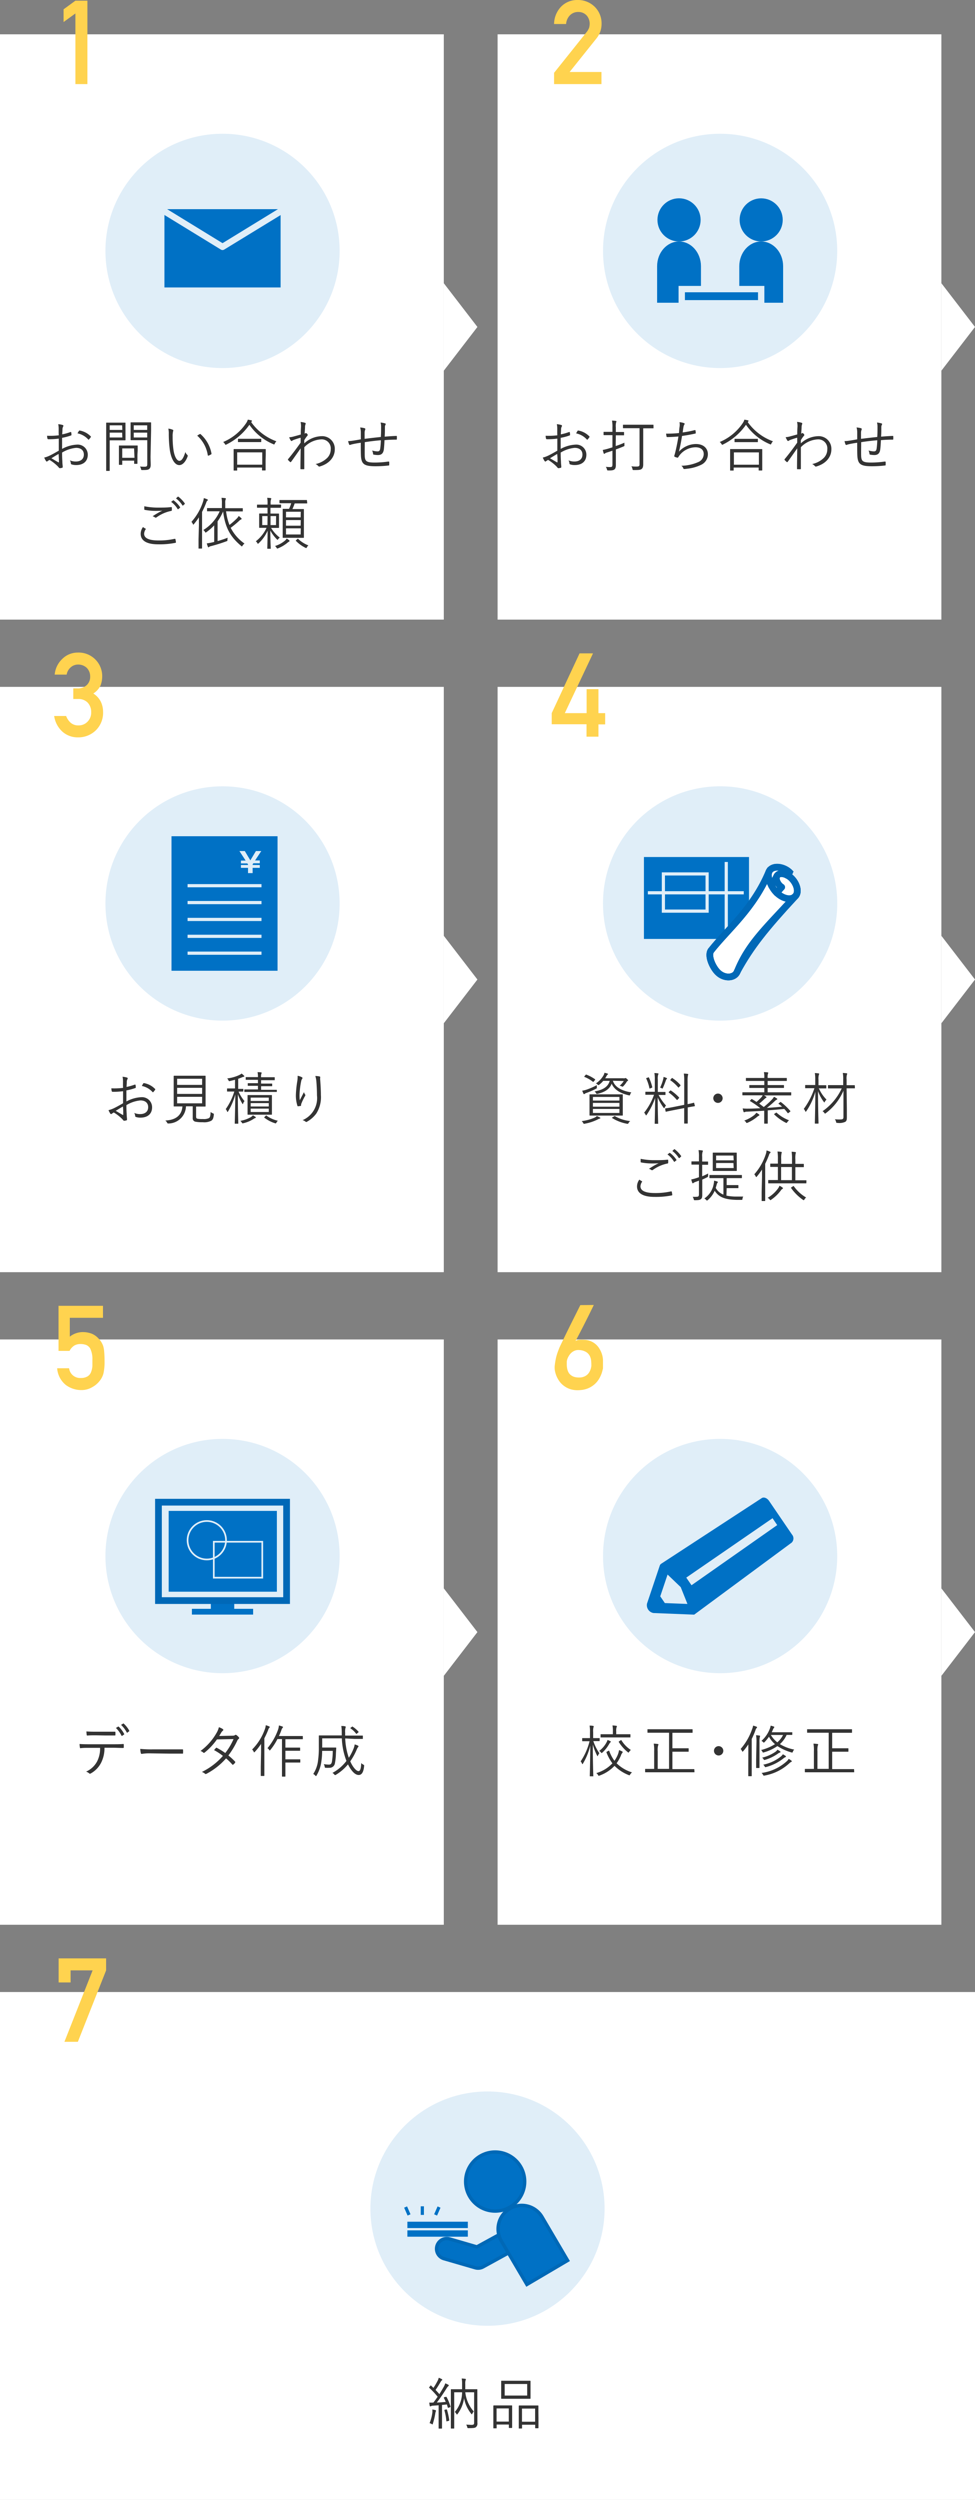 <?xml version="1.0" encoding="UTF-8"?> <svg xmlns="http://www.w3.org/2000/svg" viewBox="0 0 290 743.2"><rect x="0" y="0" width="290" height="743.2" fill="#808080" stroke="none"/><title>adt_workflow-img_rp</title><g id="レイヤー_2" data-name="レイヤー 2"><g id="レイヤー_1-2" data-name="レイヤー 1"><rect y="10.2" width="132" height="174" style="fill:#fff"></rect><circle cx="66.19" cy="74.59" r="34.83" style="fill:#e0eef8"></circle><rect x="47.91" y="62.18" width="36.55" height="24.27" style="fill:#0071c5;stroke:#e0eef8;stroke-linecap:round;stroke-linejoin:round;stroke-width:2px"></rect><polyline points="47.91 62.18 66.19 73.39 84.46 62.18" style="fill:#0071c5"></polyline><path d="M66.19,74.34a.94.94,0,0,1-.49-.14L47.42,63l1-1.61L66.19,72.29,84,61.37,85,63,66.68,74.2A.94.94,0,0,1,66.19,74.34Z" style="fill:#e0eef8"></path><path d="M18.91,6.55V2.77L22.43.2H26V25H22.43V4Z" style="fill:#ffd34f"></path><path d="M17.45,127.67a7.24,7.24,0,0,0-.13-1.57,6.33,6.33,0,0,1,1.34.25.26.26,0,0,1,.2.25.45.45,0,0,1-.08.22,1.77,1.77,0,0,0-.2.85c0,.45-.05.92-.07,1.46a15.84,15.84,0,0,0,2.46-.7c.13,0,.2,0,.22.12a5,5,0,0,1,.07.7c0,.15-.05.17-.18.22a16.47,16.47,0,0,1-2.61.69c0,1.09,0,2.19,0,3.29a10.17,10.17,0,0,1,4.36-1.27,3,3,0,0,1,3.28,3c0,2-1.37,3.08-3.48,3.08a4.31,4.31,0,0,1-1.34-.2c-.17-.05-.22-.17-.23-.44a2.23,2.23,0,0,0-.27-.77,4.21,4.21,0,0,0,1.79.35c1.34,0,2.36-.67,2.36-2.06,0-1.22-.82-2-2.31-2a9.79,9.79,0,0,0-4.16,1.4c0,.6,0,1.52.08,2.56,0,.79.1,1.32.1,1.59s0,.33-.18.38a3.58,3.58,0,0,1-.7.12c-.15,0-.23-.17-.63-.6a12.57,12.57,0,0,0-2.42-1.87c-.25.15-.42.27-.57.37a.39.39,0,0,1-.23.12c-.1,0-.17-.07-.25-.18a6.14,6.14,0,0,1-.52-1,7.82,7.82,0,0,0,1.62-.58c.74-.35,1.69-.89,2.71-1.47,0-1.19,0-2.42,0-3.58a23,23,0,0,1-3.06.18c-.22,0-.28-.08-.32-.25a4.27,4.27,0,0,1-.1-.79,21.31,21.31,0,0,0,3.48-.13C17.43,128.71,17.45,128.24,17.45,127.67Zm-2.16,8.56c.8.47,1.37.82,2.07,1.21.12.07.17,0,.17-.12,0-.72-.05-1.46-.1-2.37C16.66,135.38,16.09,135.75,15.29,136.23Zm8.18-8.11c.07-.12.12-.15.23-.13A6,6,0,0,1,27,129.74a.14.14,0,0,1,0,.22,5.17,5.17,0,0,1-.54.69.13.13,0,0,1-.22,0,5.87,5.87,0,0,0-3.19-1.82A5.89,5.89,0,0,1,23.47,128.12Z" style="fill:#333"></path><path d="M37.33,129.23c0,1,0,1.46,0,1.54s0,.13-.13.13-.5,0-1.67,0H32.63v5.49c0,2.39,0,3.38,0,3.48s0,.13-.13.13h-.79c-.12,0-.13,0-.13-.13s0-1.09,0-3.48v-7.11c0-2.39,0-3.41,0-3.51s0-.13.13-.13.65,0,1.89,0h1.92c1.17,0,1.59,0,1.67,0s.13,0,.13.13,0,.52,0,1.54Zm-1-2.78H32.63v1.36h3.75Zm0,2.16H32.63v1.45h3.75Zm4.55,6.59c0,2.12,0,2.47,0,2.56s0,.13-.13.13h-.7c-.13,0-.15,0-.15-.13v-.82H36.36v1.12c0,.12,0,.13-.13.13H35.5c-.12,0-.13,0-.13-.13s0-.45,0-2.66v-1.17c0-1.17,0-1.56,0-1.66s0-.13.13-.13.49,0,1.72,0H39.1c1.22,0,1.62,0,1.72,0s.13,0,.13.13,0,.49,0,1.37Zm-1-1.89H36.36v2.79H40Zm4.9,2.41c0,.92.05,1.79.05,2.42s-.12,1-.44,1.27-.74.33-2.07.33c-.3,0-.3,0-.38-.32a2.5,2.5,0,0,0-.3-.74,10.67,10.67,0,0,0,1.27.07c.74,0,.89-.13.89-.8v-7.09h-3c-1.3,0-1.72,0-1.81,0s-.15,0-.15-.13,0-.4,0-1.44v-2.16c0-1,0-1.34,0-1.44s0-.13.15-.13.5,0,1.81,0H43c1.29,0,1.72,0,1.81,0s.13,0,.13.13,0,.77,0,2.39Zm-1-9.27h-4v1.36h4Zm0,2.16h-4v1.45h4Z" style="fill:#333"></path><path d="M51.4,127.77c.1.05.15.12.15.18a1.26,1.26,0,0,1-.07.3,5.77,5.77,0,0,0-.13,1.54,26.66,26.66,0,0,0,.23,3.8c.25,2,1,3.41,1.77,3.41s1.3-1.07,1.79-2.62a2.12,2.12,0,0,0,.55.84.37.37,0,0,1,.13.42c-.47,1.35-1.37,2.63-2.49,2.63-1.4,0-2.46-1.94-2.83-4.57a36.66,36.66,0,0,1-.3-4.67,7.14,7.14,0,0,0-.13-1.61A4.6,4.6,0,0,1,51.4,127.77Zm8,1.29c.1-.05.18-.07.25,0a10.14,10.14,0,0,1,3.26,5.79.19.19,0,0,1-.12.22,3.31,3.31,0,0,1-.77.38.15.15,0,0,1-.22-.13,9.74,9.74,0,0,0-3.14-5.8A7,7,0,0,1,59.38,129.06Z" style="fill:#333"></path><path d="M74.72,125.5a15.78,15.78,0,0,0,7.49,5.69,2.4,2.4,0,0,0-.47.67c-.08.18-.13.27-.22.27a.59.59,0,0,1-.27-.1,16.27,16.27,0,0,1-7.07-5.75,17.93,17.93,0,0,1-6.81,5.85.73.73,0,0,1-.25.1c-.08,0-.12-.07-.22-.23a2.31,2.31,0,0,0-.52-.6,15.43,15.43,0,0,0,6.86-5.65,3.57,3.57,0,0,0,.47-1c.4.07.75.13,1,.2s.23.1.23.18a.24.24,0,0,1-.12.2ZM79,136.85c0,2.41,0,2.79,0,2.88s0,.13-.15.13h-.79c-.12,0-.13,0-.13-.13V139H70.55v.77c0,.1,0,.12-.13.12h-.8c-.12,0-.13,0-.13-.12s0-.48,0-2.91v-1.36c0-1.37,0-1.79,0-1.87s0-.13.13-.13.67,0,2.31,0h4.68c1.64,0,2.21,0,2.29,0s.15,0,.15.13,0,.5,0,1.64Zm-1-2.37H70.55v3.66H78Zm-.3-3.18c0,.12,0,.13-.13.13s-.55,0-2,0H72.91c-1.41,0-1.86,0-2,0s-.13,0-.13-.13v-.72c0-.12,0-.13.13-.13s.55,0,2,0h2.68c1.4,0,1.87,0,2,0s.13,0,.13.13Z" style="fill:#333"></path><path d="M90.76,125.7c.18.07.2.22.12.42a2.46,2.46,0,0,0-.15.65c0,.75-.08,1.34-.12,2.14a1,1,0,0,0,.27-.13.18.18,0,0,1,.12-.05c.07,0,.17.07.32.22a.62.62,0,0,1,.22.37c0,.1-.07.18-.22.35a9.27,9.27,0,0,0-.82,1.2c0,.37,0,.64,0,.94a7.81,7.81,0,0,1,5.08-2.14,3.75,3.75,0,0,1,4,3.95c0,2.06-1.39,4.15-4.43,5.05a.38.38,0,0,1-.48-.12,2.61,2.61,0,0,0-.8-.6,7,7,0,0,0,3.5-1.86,3.62,3.62,0,0,0,1-2.54,2.68,2.68,0,0,0-2.79-2.93,7.42,7.42,0,0,0-5.07,2.33c0,2.12,0,4.2,0,6.39,0,.1,0,.13-.13.15s-.58,0-.89,0c-.1,0-.13,0-.13-.15,0-2.06.05-3.83.07-6.05-1,1.4-1.91,2.73-2.84,4-.1.12-.18.13-.28.07a7,7,0,0,1-.62-.6c-.08-.08-.07-.17,0-.27,1.25-1.5,2.46-3.11,3.73-4.9,0-.55,0-1.07,0-1.47-.65.18-1.42.43-2,.64-.37.13-.57.33-.7.35s-.17-.07-.28-.22A6.59,6.59,0,0,1,86,130a6.76,6.76,0,0,0,1.1-.17c.72-.2,1.39-.37,2.36-.65,0-.65,0-1.27.07-2.26a5.65,5.65,0,0,0-.13-1.47A6.21,6.21,0,0,1,90.76,125.7Z" style="fill:#333"></path><path d="M113.35,127a5.2,5.2,0,0,0-.15-1.39,7.18,7.18,0,0,1,1.3.25c.17.05.22.1.22.22a.47.47,0,0,1-.1.27,1.4,1.4,0,0,0-.13.6c0,1,0,1.89-.07,2.86,1.27-.1,2.34-.18,3.45-.22.13,0,.17,0,.17.17a5.45,5.45,0,0,1,0,.74c0,.15,0,.2-.17.2-1.15,0-2.26.05-3.5.15-.05,1.09-.12,2.12-.2,2.76-.17,1.22-.77,1.67-1.76,1.67a7.65,7.65,0,0,1-1.25-.12c-.15,0-.18-.12-.2-.3a3.63,3.63,0,0,0-.27-.94,5.84,5.84,0,0,0,1.62.27c.5,0,.72-.27.8-1a22.8,22.8,0,0,0,.17-2.31c-1.57.13-3.24.33-4.78.57,0,1.77-.05,3.34,0,4.3.12,1.39.55,1.76,3,1.76a28,28,0,0,0,4-.3c.2,0,.25,0,.27.15a6.68,6.68,0,0,1,0,.79c0,.17,0,.22-.15.23a33,33,0,0,1-4,.23c-3.23,0-4-.65-4.23-2.66-.08-.74-.08-2.56-.08-4.33-.89.13-1.61.25-2.37.42a6,6,0,0,0-.77.22c-.17.05-.27,0-.33-.13a6.09,6.09,0,0,1-.3-1,8.64,8.64,0,0,0,1.24-.1c.89-.12,1.72-.28,2.54-.42,0-.65,0-1.27,0-1.89a5.69,5.69,0,0,0-.2-1.64,6.55,6.55,0,0,1,1.32.22.3.3,0,0,1,.23.25,1.38,1.38,0,0,1-.1.35,2.41,2.41,0,0,0-.12.74c0,.69,0,1.2,0,1.82,1.44-.18,3.28-.4,4.82-.55C113.35,128.91,113.35,127.9,113.35,127Z" style="fill:#333"></path><path d="M43.27,157.15c.1,0,.12.12.05.22a2.64,2.64,0,0,0-.45,1.3c0,1.37,1.54,2,4.28,2a20.81,20.81,0,0,0,4.8-.49c.15,0,.2,0,.23.12a8.42,8.42,0,0,1,.15.87c0,.13,0,.18-.22.22a24.14,24.14,0,0,1-5.07.43c-3.26,0-5.2-1-5.2-3.14a3.48,3.48,0,0,1,.69-2C42.77,156.87,43,157,43.27,157.15Zm3.91-6.25c1.2,0,2.54,0,3.7-.15.15,0,.22,0,.23.15a4.89,4.89,0,0,1,0,.75c0,.18-.07.23-.23.25a11.08,11.08,0,0,0-4.33,1.91.38.38,0,0,1-.47,0,1.88,1.88,0,0,0-.69-.33,21.89,21.89,0,0,1,2.88-1.67c-.55.05-1.29.07-1.81.07a17.42,17.42,0,0,1-3.39-.3c-.1,0-.15-.07-.15-.23s0-.57,0-.85A19.89,19.89,0,0,0,47.18,150.9Zm4.3-2.14a.13.13,0,0,1,.18,0,8.12,8.12,0,0,1,1.89,2,.12.12,0,0,1,0,.18l-.49.4a.13.13,0,0,1-.22,0,7.22,7.22,0,0,0-1.94-2.14Zm1.4-1.1c.07,0,.12-.07.18,0a9.63,9.63,0,0,1,1.91,2c0,.08,0,.13-.05.2l-.45.4c-.07.07-.13.07-.2,0a8,8,0,0,0-1.92-2.09Z" style="fill:#333"></path><path d="M59.16,156.2c0-.64,0-1.59,0-2.41a18.47,18.47,0,0,1-1.46,2c-.08.12-.15.17-.2.17s-.08-.05-.13-.15a2.08,2.08,0,0,0-.43-.67,16.71,16.71,0,0,0,3.43-5.94,5.75,5.75,0,0,0,.25-1.12,6.17,6.17,0,0,1,1,.35c.13.07.2.1.2.2s0,.15-.15.22-.2.25-.35.63a24.28,24.28,0,0,1-1.22,2.71v8.18c0,1.74,0,2.49,0,2.58s0,.13-.13.13h-.79c-.12,0-.13,0-.13-.13s0-.84,0-2.58ZM67.25,152a16.27,16.27,0,0,0,1,4.06,23.17,23.17,0,0,0,2.27-2,4.23,4.23,0,0,0,.48-.67,5.44,5.44,0,0,1,.77.67.26.26,0,0,1,.1.2c0,.07-.05.12-.2.18a1.8,1.8,0,0,0-.52.38,28.05,28.05,0,0,1-2.53,2.09,12.86,12.86,0,0,0,4.1,4.68,2.53,2.53,0,0,0-.57.62c-.1.15-.13.23-.2.23s-.12-.05-.22-.15c-3.18-2.66-4.78-5.39-5.37-10.25A15.46,15.46,0,0,1,64.72,155v5.85c.89-.25,2-.6,3-1a3.75,3.75,0,0,0-.07.65c0,.3,0,.32-.33.43a45.66,45.66,0,0,1-4.5,1.41,1.43,1.43,0,0,0-.64.27.26.26,0,0,1-.18.1c-.07,0-.13-.08-.17-.17-.12-.3-.23-.67-.33-1a16.43,16.43,0,0,0,1.79-.33l.42-.1v-4.93a15,15,0,0,1-2.29,2c-.12.1-.18.15-.25.15s-.12-.07-.2-.22a1.93,1.93,0,0,0-.5-.54A12.34,12.34,0,0,0,65.34,152H64.05c-1.69,0-2.24,0-2.34,0s-.13,0-.13-.13v-.7c0-.12,0-.13.13-.13s.65,0,2.34,0H66v-1.44a7.13,7.13,0,0,0-.12-1.61,8.67,8.67,0,0,1,1.1.1c.12,0,.2.07.2.13a.74.74,0,0,1-.08.3,2.59,2.59,0,0,0-.1,1v1.56h2.74c1.69,0,2.26,0,2.36,0s.12,0,.12.13v.7c0,.12,0,.13-.12.13s-.67,0-2.36,0Z" style="fill:#333"></path><path d="M83.58,150.83c0,.12,0,.13-.13.13s-.55,0-2,0h-1v1.72h.62c1.29,0,1.71,0,1.79,0s.13,0,.13.13,0,.38,0,1.3v1.4c0,.92,0,1.22,0,1.3s0,.13-.13.13-.5,0-1.79,0h-.43a10,10,0,0,0,2.58,2.88,1.86,1.86,0,0,0-.45.44c-.1.15-.17.22-.22.22s-.13-.07-.23-.18a11.08,11.08,0,0,1-1.91-2.58c0,3,.12,5.07.12,5.3s0,.12-.13.12h-.77c-.12,0-.13,0-.13-.12s.07-2.29.1-5.25a11.44,11.44,0,0,1-2.69,3.76c-.1.08-.15.13-.2.13s-.1-.07-.18-.22a1.47,1.47,0,0,0-.44-.52,10.87,10.87,0,0,0,3.19-4H79c-1.27,0-1.69,0-1.79,0s-.13,0-.13-.13,0-.38,0-1.3v-1.4c0-.92,0-1.22,0-1.3s0-.13.13-.13.52,0,1.79,0h.57v-1.72h-1c-1.46,0-1.92,0-2,0s-.13,0-.13-.13v-.67c0-.1,0-.12.13-.12s.55,0,2,0h1v-.32a7.55,7.55,0,0,0-.1-1.71,8.2,8.2,0,0,1,1,.08c.13,0,.22.08.22.13a.93.93,0,0,1-.08.28,3.11,3.11,0,0,0-.12,1.15v.37h1c1.46,0,1.92,0,2,0s.13,0,.13.12Zm-4,2.59H78v2.68h1.55Zm2.54,0H80.47v2.68h1.62ZM86,161a2.86,2.86,0,0,0-.38.25A10.7,10.7,0,0,1,82.73,163a.91.91,0,0,1-.27.08c-.08,0-.12-.08-.23-.27a1.72,1.72,0,0,0-.43-.49,8.4,8.4,0,0,0,3-1.64,3.42,3.42,0,0,0,.48-.57,7.39,7.39,0,0,1,.7.47.29.29,0,0,1,.13.22C86.11,160.91,86.07,161,86,161Zm5.38-11.47c0,.12,0,.13-.13.13s-.6,0-2.17,0H87.65a16.57,16.57,0,0,1-.67,1.67h1.37c1.37,0,1.81,0,1.91,0s.13,0,.13.13,0,.6,0,2v4.3c0,1.37,0,1.89,0,2s0,.13-.13.13-.54,0-1.91,0H86.14c-1.37,0-1.82,0-1.91,0s-.15,0-.15-.13,0-.6,0-2V153.4c0-1.39,0-1.91,0-2s0-.13.15-.13.5,0,1.74,0a10.69,10.69,0,0,0,.64-1.67H85.39c-1.56,0-2.06,0-2.14,0s-.13,0-.13-.13v-.69c0-.12,0-.13.13-.13s.58,0,2.14,0H89c1.57,0,2.09,0,2.17,0s.13,0,.13.13Zm-1.92,2.61H85.07v1.67h4.35Zm0,2.47H85.07v1.67h4.35Zm0,2.46H85.07v1.82h4.35Zm-1,3.18c.15-.12.17-.12.27,0a9.05,9.05,0,0,0,3,1.89,1.67,1.67,0,0,0-.42.52c-.1.18-.15.27-.23.27a.59.59,0,0,1-.27-.1,10.3,10.3,0,0,1-2.76-2c-.1-.1-.1-.13.08-.29Z" style="fill:#333"></path><polygon points="132 110.2 132 84.2 142 97.2 132 110.2" style="fill:#fff"></polygon><rect x="148" y="10.2" width="132" height="174" style="fill:#fff"></rect><path d="M164.8,21.65l9.68-12.11a4.67,4.67,0,0,0,.77-1.36,5,5,0,0,0,.14-1.12,3.68,3.68,0,0,0-.87-2.43A3.3,3.3,0,0,0,172,3.56a3.36,3.36,0,0,0-2.43.94,4.06,4.06,0,0,0-1.19,2.64H164.8A7.61,7.61,0,0,1,166.87,2a6.64,6.64,0,0,1,4.81-2,7.1,7.1,0,0,1,5.19,2,6.9,6.9,0,0,1,2.06,5.05,6.86,6.86,0,0,1-1.5,4.35l-8,10h9.47V25H164.8Z" style="fill:#ffd34f"></path><path d="M165.75,127.67a7.24,7.24,0,0,0-.13-1.57,6.33,6.33,0,0,1,1.34.25.26.26,0,0,1,.2.25.44.44,0,0,1-.08.22,1.76,1.76,0,0,0-.2.85c0,.45-.05.92-.07,1.46a15.85,15.85,0,0,0,2.46-.7c.13,0,.2,0,.22.12a5,5,0,0,1,.07.7c0,.15-.05.17-.18.22a16.47,16.47,0,0,1-2.61.69c0,1.09,0,2.19,0,3.29a10.17,10.17,0,0,1,4.36-1.27,3,3,0,0,1,3.28,3c0,2-1.37,3.08-3.48,3.08a4.31,4.31,0,0,1-1.34-.2c-.17-.05-.22-.17-.23-.44a2.23,2.23,0,0,0-.27-.77,4.21,4.21,0,0,0,1.79.35c1.34,0,2.36-.67,2.36-2.06,0-1.22-.82-2-2.31-2a9.79,9.79,0,0,0-4.16,1.4c0,.6,0,1.52.08,2.56,0,.79.1,1.32.1,1.59s0,.33-.18.38a3.58,3.58,0,0,1-.7.12c-.15,0-.23-.17-.63-.6a12.55,12.55,0,0,0-2.43-1.87c-.25.15-.42.27-.57.37a.39.39,0,0,1-.23.12c-.1,0-.17-.07-.25-.18a6.22,6.22,0,0,1-.52-1,7.82,7.82,0,0,0,1.62-.58c.74-.35,1.69-.89,2.71-1.47,0-1.19,0-2.42,0-3.58a23,23,0,0,1-3.06.18c-.22,0-.28-.08-.32-.25a4.27,4.27,0,0,1-.1-.79,21.31,21.31,0,0,0,3.48-.13C165.73,128.71,165.75,128.24,165.75,127.67Zm-2.16,8.56c.8.47,1.37.82,2.07,1.21.12.07.17,0,.17-.12,0-.72,0-1.46-.1-2.37C165,135.38,164.39,135.75,163.59,136.23Zm8.18-8.11c.07-.12.12-.15.23-.13a6,6,0,0,1,3.31,1.76.14.14,0,0,1,0,.22,5.17,5.17,0,0,1-.54.69.13.13,0,0,1-.22,0,5.87,5.87,0,0,0-3.19-1.82A5.89,5.89,0,0,1,171.77,128.12Z" style="fill:#333"></path><path d="M183.13,132.6a25.78,25.78,0,0,0,2.61-1,2.42,2.42,0,0,0,0,.65c0,.35,0,.35-.32.49-.6.25-1.4.57-2.24.87v2.11c0,.92,0,1.91,0,2.54s-.12,1.07-.44,1.3-.67.32-1.81.3c-.32,0-.32,0-.4-.33a3.53,3.53,0,0,0-.33-.75,10.53,10.53,0,0,0,1.34.07c.47,0,.62-.17.62-.75v-4.11c-.58.2-1.14.38-1.59.52a1.74,1.74,0,0,0-.62.28.35.35,0,0,1-.22.12c-.07,0-.13,0-.18-.15-.1-.3-.18-.64-.27-1,.45-.08.87-.18,1.49-.35l1.39-.42v-3.63h-.75c-1.27,0-1.66,0-1.74,0s-.15,0-.15-.13v-.72c0-.12,0-.13.15-.13s.47,0,1.74,0h.75v-1.35a9.29,9.29,0,0,0-.13-2,10.38,10.38,0,0,1,1.12.1c.12,0,.2.08.2.15a.79.79,0,0,1-.1.32,4.68,4.68,0,0,0-.08,1.46v1.37h.58c1.25,0,1.66,0,1.74,0s.13,0,.13.13v.72c0,.12,0,.13-.13.13s-.49,0-1.74,0h-.58Zm11.25-5.4c0,.12,0,.13-.13.13s-.64,0-2.24,0h-.69V135c0,1.67,0,2.48,0,3.08s-.13,1.07-.47,1.34-.84.33-2.34.32c-.32,0-.32,0-.4-.35a2,2,0,0,0-.32-.77,11,11,0,0,0,1.54.08c.69,0,.89-.12.89-.65V127.3h-2.54c-1.62,0-2.16,0-2.26,0s-.13,0-.13-.13v-.79c0-.1,0-.12.13-.12s.64,0,2.26,0H192c1.61,0,2.16,0,2.24,0s.13,0,.13.12Z" style="fill:#333"></path><path d="M202.11,127a4.38,4.38,0,0,0,0-1.49,4.94,4.94,0,0,1,1.35.28c.12.05.18.12.18.22a.42.42,0,0,1-.1.23,1.45,1.45,0,0,0-.22.55c-.12.65-.17,1.07-.27,1.77a30.21,30.21,0,0,0,3.6-.7c.15,0,.2,0,.22.12a4.89,4.89,0,0,1,.07.72c0,.13,0,.17-.17.2-1.32.3-2.59.52-3.91.7-.25,1.66-.54,3.11-.92,4.67A6.93,6.93,0,0,1,207,132c2.36,0,3.55,1.4,3.55,3a3.46,3.46,0,0,1-2,3.18,12.4,12.4,0,0,1-4.23,1.17,4.42,4.42,0,0,1-.82.08c-.12,0-.18,0-.27-.23a1.81,1.81,0,0,0-.57-.74,13,13,0,0,0,4.93-1.05,2.6,2.6,0,0,0,1.72-2.44c0-1.25-.89-2-2.42-2a6.13,6.13,0,0,0-4.73,2.34c-.15.2-.28.38-.38.55s-.15.22-.28.2a3.67,3.67,0,0,1-.74-.23c-.15-.07-.22-.13-.22-.23a1.33,1.33,0,0,1,.07-.29c.08-.27.13-.47.18-.63.38-1.52.69-3.06,1-4.92-1,.1-2.26.17-3.31.18a.2.2,0,0,1-.23-.18,8.23,8.23,0,0,1-.13-.85,32.94,32.94,0,0,0,3.83-.17C202,128.17,202,127.74,202.11,127Z" style="fill:#333"></path><path d="M222.42,125.5a15.78,15.78,0,0,0,7.49,5.69,2.4,2.4,0,0,0-.47.67c-.08.18-.13.27-.22.27a.59.59,0,0,1-.27-.1,16.27,16.27,0,0,1-7.07-5.75,17.93,17.93,0,0,1-6.81,5.85.73.73,0,0,1-.25.1c-.08,0-.12-.07-.22-.23a2.31,2.31,0,0,0-.52-.6,15.43,15.43,0,0,0,6.86-5.65,3.57,3.57,0,0,0,.47-1c.4.07.75.13,1,.2s.23.1.23.18a.24.24,0,0,1-.12.2Zm4.3,11.36c0,2.41,0,2.79,0,2.88s0,.13-.15.13h-.79c-.12,0-.13,0-.13-.13V139h-7.43v.77c0,.1,0,.12-.13.12h-.8c-.12,0-.13,0-.13-.12s0-.48,0-2.91v-1.36c0-1.37,0-1.79,0-1.87s0-.13.13-.13.67,0,2.31,0h4.68c1.64,0,2.21,0,2.29,0s.15,0,.15.13,0,.5,0,1.64Zm-1-2.37h-7.43v3.66h7.43Zm-.3-3.18c0,.12,0,.13-.13.13s-.55,0-2,0h-2.68c-1.41,0-1.86,0-2,0s-.13,0-.13-.13v-.72c0-.12,0-.13.13-.13s.55,0,2,0h2.68c1.4,0,1.87,0,2,0s.13,0,.13.13Z" style="fill:#333"></path><path d="M238.46,125.7c.18.07.2.22.12.42a2.46,2.46,0,0,0-.15.65c0,.75-.08,1.34-.12,2.14a1,1,0,0,0,.27-.13.18.18,0,0,1,.12-.05c.07,0,.17.07.32.22a.62.62,0,0,1,.22.37c0,.1-.07.18-.22.35a9.27,9.27,0,0,0-.82,1.2c0,.37,0,.64,0,.94a7.81,7.81,0,0,1,5.08-2.14,3.75,3.75,0,0,1,4,3.95c0,2.06-1.39,4.15-4.43,5.05a.38.38,0,0,1-.48-.12,2.61,2.61,0,0,0-.8-.6,7,7,0,0,0,3.5-1.86,3.62,3.62,0,0,0,1-2.54,2.68,2.68,0,0,0-2.79-2.93,7.42,7.42,0,0,0-5.07,2.33c0,2.12,0,4.2,0,6.39,0,.1,0,.13-.13.15s-.58,0-.89,0c-.1,0-.13,0-.13-.15,0-2.06.05-3.83.07-6.05-1,1.4-1.91,2.73-2.84,4-.1.12-.18.13-.28.07a7,7,0,0,1-.62-.6c-.08-.08-.07-.17,0-.27,1.25-1.5,2.46-3.11,3.73-4.9,0-.55,0-1.07,0-1.47-.65.18-1.42.43-2,.64-.37.13-.57.33-.7.35s-.17-.07-.28-.22a6.59,6.59,0,0,1-.47-.92,6.76,6.76,0,0,0,1.1-.17c.72-.2,1.39-.37,2.36-.65,0-.65,0-1.27.07-2.26a5.65,5.65,0,0,0-.13-1.47A6.21,6.21,0,0,1,238.46,125.7Z" style="fill:#333"></path><path d="M261,127a5.2,5.2,0,0,0-.15-1.39,7.18,7.18,0,0,1,1.3.25c.17.05.22.1.22.22a.47.47,0,0,1-.1.27,1.4,1.4,0,0,0-.13.6c0,1,0,1.89-.07,2.86,1.27-.1,2.34-.18,3.45-.22.13,0,.17,0,.17.17a5.45,5.45,0,0,1,0,.74c0,.15,0,.2-.17.2-1.15,0-2.26.05-3.5.15-.05,1.09-.12,2.12-.2,2.76-.17,1.22-.77,1.67-1.76,1.67a7.65,7.65,0,0,1-1.25-.12c-.15,0-.18-.12-.2-.3a3.63,3.63,0,0,0-.27-.94,5.84,5.84,0,0,0,1.62.27c.5,0,.72-.27.8-1a22.8,22.8,0,0,0,.17-2.31c-1.57.13-3.24.33-4.78.57,0,1.77-.05,3.34,0,4.3.12,1.39.55,1.76,3,1.76a28,28,0,0,0,4-.3c.2,0,.25,0,.27.15a6.68,6.68,0,0,1,0,.79c0,.17,0,.22-.15.23a33,33,0,0,1-4,.23c-3.23,0-4-.65-4.23-2.66-.08-.74-.08-2.56-.08-4.33-.89.13-1.61.25-2.37.42a6,6,0,0,0-.77.22c-.17.05-.27,0-.33-.13a6.09,6.09,0,0,1-.3-1,8.64,8.64,0,0,0,1.24-.1c.89-.12,1.72-.28,2.54-.42,0-.65,0-1.27,0-1.89a5.69,5.69,0,0,0-.2-1.64,6.55,6.55,0,0,1,1.32.22.3.3,0,0,1,.23.25,1.38,1.38,0,0,1-.1.35,2.41,2.41,0,0,0-.12.74c0,.69,0,1.2,0,1.82,1.44-.18,3.28-.4,4.82-.55C261,128.91,261,127.9,261,127Z" style="fill:#333"></path><circle cx="214.19" cy="74.59" r="34.83" style="fill:#e0eef8"></circle><path d="M232.93,90V79.15c0-4.07-2.92-7.36-6.52-7.36s-6.52,3.3-6.52,7.36V90" style="fill:#0071c5"></path><circle cx="226.4" cy="65.37" r="6.41" style="fill:#0071c5"></circle><path d="M195.45,90V79.15c0-4.07,2.92-7.36,6.52-7.36s6.52,3.3,6.52,7.36V90" style="fill:#0071c5"></path><circle cx="201.97" cy="65.37" r="6.42" style="fill:#0071c5"></circle><rect x="202.77" y="85.95" width="23.63" height="4.22" style="fill:#0071c5"></rect><path d="M227.35,91.11H201.83V85h25.52Zm-23.63-1.89h21.74V86.89H203.72Z" style="fill:#e0eef8"></path><polygon points="280 110.2 280 84.2 290 97.2 280 110.2" style="fill:#fff"></polygon><rect y="204.2" width="132" height="174" style="fill:#fff"></rect><path d="M21.8,204.65H23a3.82,3.82,0,0,0,2.82-1,3.34,3.34,0,0,0,1-2.52,3.6,3.6,0,0,0-1-2.57,3.69,3.69,0,0,0-2.59-1,3.29,3.29,0,0,0-2.08.73,3.68,3.68,0,0,0-1.33,2.26H16.27a7.24,7.24,0,0,1,2.23-4.64A6.48,6.48,0,0,1,23.09,194a7,7,0,0,1,7.31,7.06,7.61,7.61,0,0,1-.51,2.75,5.78,5.78,0,0,1-2.13,2.36A6.19,6.19,0,0,1,30,208.63a7,7,0,0,1,.66,3,7.3,7.3,0,0,1-2.16,5.49,7.46,7.46,0,0,1-5.37,2.09,6.81,6.81,0,0,1-4.49-1.63,7.77,7.77,0,0,1-2.53-4.73h3.56a5,5,0,0,0,1.34,2,3.37,3.37,0,0,0,2.35.8A3.58,3.58,0,0,0,26,214.58a3.79,3.79,0,0,0,1.12-2.86A4,4,0,0,0,26,208.8a3.83,3.83,0,0,0-2.72-1H21.8Z" style="fill:#ffd34f"></path><path d="M36.58,321.67a7.24,7.24,0,0,0-.13-1.57,6.33,6.33,0,0,1,1.34.25.26.26,0,0,1,.2.25.44.44,0,0,1-.08.22,1.76,1.76,0,0,0-.2.85c0,.45-.05.92-.07,1.46a15.85,15.85,0,0,0,2.46-.7c.13,0,.2,0,.22.12a5,5,0,0,1,.07.7c0,.15-.05.17-.18.22a16.47,16.47,0,0,1-2.61.69c0,1.09,0,2.19,0,3.29a10.17,10.17,0,0,1,4.36-1.27,3,3,0,0,1,3.28,3c0,2-1.37,3.08-3.48,3.08a4.31,4.31,0,0,1-1.34-.2c-.17-.05-.22-.17-.23-.44a2.23,2.23,0,0,0-.27-.77,4.21,4.21,0,0,0,1.79.35c1.34,0,2.36-.67,2.36-2.06,0-1.22-.82-2-2.31-2a9.79,9.79,0,0,0-4.16,1.4c0,.6,0,1.52.08,2.56,0,.79.1,1.32.1,1.59s0,.33-.18.38a3.58,3.58,0,0,1-.7.12c-.15,0-.23-.17-.63-.6a12.55,12.55,0,0,0-2.43-1.87c-.25.15-.42.27-.57.37a.39.39,0,0,1-.23.12c-.1,0-.17-.07-.25-.18a6.22,6.22,0,0,1-.52-1,7.82,7.82,0,0,0,1.62-.58c.74-.35,1.69-.89,2.71-1.47,0-1.19,0-2.42,0-3.58a23,23,0,0,1-3.06.18c-.22,0-.28-.08-.32-.25a4.27,4.27,0,0,1-.1-.79,21.31,21.31,0,0,0,3.48-.13C36.56,322.71,36.58,322.24,36.58,321.67Zm-2.16,8.56c.8.47,1.37.82,2.07,1.21.12.07.17,0,.17-.12,0-.72,0-1.46-.1-2.37C35.79,329.38,35.23,329.75,34.42,330.23Zm8.18-8.11c.07-.12.12-.15.23-.13a6,6,0,0,1,3.31,1.76.14.14,0,0,1,0,.22,5.17,5.17,0,0,1-.54.69.13.13,0,0,1-.22,0,5.87,5.87,0,0,0-3.19-1.82A5.89,5.89,0,0,1,42.6,322.12Z" style="fill:#333"></path><path d="M58.33,331.94c0,.45.15.59.45.65a8.3,8.3,0,0,0,1.59.08,3.55,3.55,0,0,0,1.77-.27c.37-.25.47-.79.5-1.82a3,3,0,0,0,.69.4c.28.12.3.15.27.43-.12,1.07-.3,1.44-.75,1.76a4.51,4.51,0,0,1-2.53.45,10.12,10.12,0,0,1-2.26-.17,1,1,0,0,1-.74-1.05v-3.51h-2A5.27,5.27,0,0,1,50.18,334c-.33,0-.35,0-.5-.27a1.71,1.71,0,0,0-.52-.62c3.13-.13,4.88-1.54,5.1-4.18h-.2c-1.64,0-2.17,0-2.27,0s-.13,0-.13-.13,0-.65,0-2.06V322c0-1.44,0-2,0-2.07s0-.13.13-.13.65,0,2.29,0h4.65c1.64,0,2.21,0,2.29,0s.13,0,.13.13,0,.64,0,2.07v4.77c0,1.41,0,2,0,2.06s0,.13-.13.13-.65,0-2.29,0h-.4Zm1.79-11.24H52.69v1.82h7.42Zm0,2.69H52.69v1.81h7.42Zm0,2.68H52.69V328h7.42Z" style="fill:#333"></path><path d="M72.36,324.38c0,.12,0,.13-.13.13l-1.27,0a11.52,11.52,0,0,0,1.77,2.84,1.67,1.67,0,0,0-.4.67c0,.13-.08.2-.13.2s-.08,0-.15-.17a13.89,13.89,0,0,1-1.3-2.74c0,4.48.13,8.38.13,8.63,0,.1,0,.12-.13.12h-.8c-.12,0-.13,0-.13-.12,0-.25.13-4.23.17-8.55a20.42,20.42,0,0,1-2.14,5c-.07.12-.13.18-.18.18s-.08-.07-.15-.2a1.87,1.87,0,0,0-.38-.65,17.82,17.82,0,0,0,2.54-5.22h-.38c-1.19,0-1.56,0-1.64,0s-.13,0-.13-.13v-.64c0-.13,0-.15.13-.15s.45,0,1.64,0h.6V321c-.47.13-1,.25-1.47.37-.33.08-.33.08-.49-.23a1.9,1.9,0,0,0-.37-.54,11.74,11.74,0,0,0,3.68-1.05,2.92,2.92,0,0,0,.6-.4,4.08,4.08,0,0,1,.69.59c.08.08.13.13.13.22s-.1.15-.25.17a1.59,1.59,0,0,0-.45.15c-.35.15-.74.3-1.12.43v3c1,0,1.3,0,1.41,0s.13,0,.13.15Zm3.56,8a1.47,1.47,0,0,0-.45.23,9.52,9.52,0,0,1-3.06,1.3c-.32.08-.32.08-.5-.2a2.13,2.13,0,0,0-.43-.5,9.45,9.45,0,0,0,3.19-1.14,2.15,2.15,0,0,0,.54-.5,5,5,0,0,1,.74.45c.1.07.15.12.15.18S76,332.37,75.92,332.41Zm6.42-7.89c0,.12,0,.13-.13.13s-.65,0-2.31,0H75.11c-1.66,0-2.22,0-2.31,0s-.13,0-.13-.13V324c0-.12,0-.13.13-.13s.65,0,2.31,0h1.61v-1.07h-.9c-1.47,0-1.94,0-2,0s-.13,0-.13-.13v-.52c0-.12,0-.13.13-.13s.55,0,2,0h.9v-1H75.4c-1.59,0-2.09,0-2.19,0s-.13,0-.13-.13v-.55c0-.12,0-.13.13-.13s.6,0,2.19,0h1.32a6.43,6.43,0,0,0-.12-1.47c.37,0,.74,0,1.05.07.12,0,.18.07.18.13a.72.72,0,0,1-.1.3,3,3,0,0,0-.08,1H79.4c1.57,0,2.09,0,2.19,0s.13,0,.13.13V321c0,.12,0,.13-.13.13s-.62,0-2.19,0H77.66v1h1.17c1.49,0,1.94,0,2,0s.13,0,.13.13v.52c0,.12,0,.13-.13.13s-.55,0-2,0H77.66v1.07H79.9c1.66,0,2.22,0,2.31,0s.13,0,.13.13Zm-1.46,5.17c0,1.1,0,1.49,0,1.59s0,.13-.12.13-.59,0-2,0h-3c-1.46,0-1.92,0-2,0s-.13,0-.13-.13,0-.48,0-1.59v-2.42c0-1.1,0-1.49,0-1.57s0-.13.13-.13.57,0,2,0h3c1.46,0,1.94,0,2,0s.12,0,.12.13,0,.47,0,1.57Zm-.94-3.36H74.56v1h5.38Zm0,1.64H74.56v1h5.38Zm0,1.64H74.56v1h5.38Zm-.89,2.11c.12-.12.17-.1.27,0a8.94,8.94,0,0,0,3.33,1.49,2.07,2.07,0,0,0-.42.54c-.17.3-.18.28-.5.18a9.89,9.89,0,0,1-3.08-1.62c-.12-.08-.1-.12.07-.25Z" style="fill:#333"></path><path d="M89.75,320.22c.15.08.22.15.22.25a.42.42,0,0,1-.07.22,1.57,1.57,0,0,0-.3.65,24.89,24.89,0,0,0-.5,3.85,11.71,11.71,0,0,0,.07,1.89c.35-.7.85-1.66,1.24-2.41a2.35,2.35,0,0,0,.33.69.35.35,0,0,1,0,.45A17.16,17.16,0,0,0,89.67,328a1.33,1.33,0,0,0-.12.54c0,.15,0,.2-.12.23s-.52.08-.8.12c-.08,0-.13-.07-.17-.17A10,10,0,0,1,88,325.6a30.92,30.92,0,0,1,.38-3.93,9.14,9.14,0,0,0,.15-1.86A4.7,4.7,0,0,1,89.75,320.22ZM95,320c.25.05.28.17.25.33a2.83,2.83,0,0,0,0,.79c.13,1.86.2,3.24.2,4.43a9.06,9.06,0,0,1-1.37,5.49,8.58,8.58,0,0,1-2.76,2.42.31.31,0,0,1-.43,0A2.48,2.48,0,0,0,90,333a7.13,7.13,0,0,0,4.28-7.36c0-1.15-.07-2.74-.17-4a7,7,0,0,0-.33-1.76A6,6,0,0,1,95,320Z" style="fill:#333"></path><circle cx="66.19" cy="268.59" r="34.83" style="fill:#e0eef8"></circle><rect x="51.01" y="248.6" width="31.54" height="39.99" style="fill:#0071c5"></rect><rect x="55.79" y="262.83" width="21.99" height="0.95" style="fill:#e0eef8"></rect><rect x="55.79" y="267.85" width="21.99" height="0.95" style="fill:#e0eef8"></rect><rect x="55.79" y="272.86" width="21.99" height="0.95" style="fill:#e0eef8"></rect><rect x="55.79" y="277.88" width="21.99" height="0.95" style="fill:#e0eef8"></rect><rect x="55.79" y="282.89" width="21.99" height="0.95" style="fill:#e0eef8"></rect><path d="M77.27,257.16V258H75.14v1.56H73.77V258H71.66v-.85h2.11V257l-.2-.32H71.66v-.84h1.4L71.21,253h1.6l1.65,2.77L76.12,253h1.6l-1.85,2.8h1.4v.84H75.35l-.21.32v.18Z" style="fill:#e0eef8"></path><polygon points="132 304.2 132 278.2 142 291.2 132 304.2" style="fill:#fff"></polygon><rect x="148" y="204.2" width="132" height="174" style="fill:#fff"></rect><path d="M164.1,212l8.28-17.76h4L168,212h6.48v-7.13H178V212h2v3.35h-2V219h-3.55v-3.69H164.1Z" style="fill:#ffd34f"></path><path d="M178.39,332.54a2,2,0,0,0-.54.22,14.14,14.14,0,0,1-3.91,1.3c-.32.07-.33.05-.49-.23a2.56,2.56,0,0,0-.43-.55,13.41,13.41,0,0,0,3.88-1.05,2.77,2.77,0,0,0,.63-.45,8.62,8.62,0,0,1,.87.42c.12.07.17.12.17.2S178.53,332.51,178.39,332.54Zm-1.09-8.88a25.8,25.8,0,0,1-2.78,1.22,1.78,1.78,0,0,0-.57.27.31.31,0,0,1-.22.12c-.08,0-.13,0-.18-.13a9.71,9.71,0,0,1-.38-.9,7.4,7.4,0,0,0,1.22-.28,19.71,19.71,0,0,0,3.13-1.37c0,.17,0,.38,0,.59S177.61,323.51,177.3,323.66Zm-3.16-4.06c.12-.15.18-.17.3-.12a11.79,11.79,0,0,1,2.51,1.34c.12.08.12.12,0,.28l-.32.38c-.17.2-.18.18-.3.1a10.18,10.18,0,0,0-2.44-1.41c-.13,0-.15-.1,0-.27Zm11.1,10.24c0,1.17,0,1.59,0,1.67s0,.13-.13.13-.67,0-2.32,0h-5c-1.66,0-2.22,0-2.32,0s-.13,0-.13-.13,0-.5,0-1.67v-2.71c0-1.19,0-1.59,0-1.67s0-.13.13-.13.67,0,2.32,0h5c1.66,0,2.22,0,2.32,0s.13,0,.13.13,0,.48,0,1.67Zm-1-3.73h-7.88v1.07h7.88Zm0,1.77h-7.88V329h7.88Zm0,1.79h-7.88v1.19h7.88Zm-1.94-8.38c.67,2.24,3.36,3.14,5.49,3.46a1.7,1.7,0,0,0-.35.62c-.1.3-.13.33-.43.25-2.07-.5-4.2-1.4-5.08-3.46-.6,1.62-2.06,2.53-4.15,3-.32.07-.35.07-.54-.25a1.77,1.77,0,0,0-.4-.45c2.42-.42,4-1.3,4.51-3.14h-1.92a7.05,7.05,0,0,1-1.19,1.14c-.12.08-.17.13-.23.13s-.13,0-.27-.18a1.43,1.43,0,0,0-.5-.32,7.21,7.21,0,0,0,2.24-2.36,3,3,0,0,0,.32-.82l.84.22c.13.05.2.1.2.18s0,.12-.15.18a1.11,1.11,0,0,0-.27.37,6.83,6.83,0,0,1-.42.69h5.38a1.2,1.2,0,0,0,.45,0,.48.48,0,0,1,.18-.07c.08,0,.17,0,.42.23s.38.35.38.45,0,.12-.13.17a.83.83,0,0,0-.32.35,7.1,7.1,0,0,1-.9,1.17c-.13.13-.18.2-.28.2a.77.77,0,0,1-.3-.1,2,2,0,0,0-.57-.18,6.34,6.34,0,0,0,1.22-1.4Zm.38,10.57c.13-.08.2-.1.3,0a11.31,11.31,0,0,0,4.46,1.41,2,2,0,0,0-.47.57c-.15.27-.18.28-.52.23a12.87,12.87,0,0,1-4.35-1.67c-.12-.08-.1-.13.1-.25Z" style="fill:#333"></path><path d="M195.85,325.42a14.32,14.32,0,0,0,2.24,3.23,3.25,3.25,0,0,0-.4.62c-.07.12-.12.18-.17.18s-.08-.07-.17-.17a16.23,16.23,0,0,1-1.72-3c0,4,.13,7.44.13,7.68s0,.12-.13.12h-.77c-.12,0-.13,0-.13-.12s.1-3.68.13-7.54a21.06,21.06,0,0,1-2.51,5c-.07.1-.12.17-.17.17s-.1-.07-.17-.2a1.59,1.59,0,0,0-.42-.6,18.49,18.49,0,0,0,2.94-5.33h-.64c-1.3,0-1.71,0-1.81,0s-.13,0-.13-.12v-.65c0-.12,0-.13.13-.13s.5,0,1.81,0h.87V321a10.46,10.46,0,0,0-.12-2,8.52,8.52,0,0,1,1,.08c.13,0,.22.08.22.15a.72.72,0,0,1-.12.32,4.76,4.76,0,0,0-.08,1.46v3.61H196c1.3,0,1.72,0,1.81,0s.13,0,.13.13v.65c0,.1,0,.12-.13.12s-.5,0-1.81,0Zm-3.09-5.1c.18-.08.2-.08.25,0a14.83,14.83,0,0,1,1,2.86c0,.13,0,.13-.2.22l-.38.15c-.22.08-.23.08-.27-.05a12.87,12.87,0,0,0-.94-2.84c-.07-.1,0-.13.13-.2Zm5.52.49a.86.86,0,0,0-.22.37c-.22.65-.54,1.47-.87,2.21-.07.15-.1.22-.18.22a.46.46,0,0,1-.22-.1,2,2,0,0,0-.45-.18,13.41,13.41,0,0,0,.92-2.53,2.64,2.64,0,0,0,.1-.65,5.52,5.52,0,0,1,.85.3c.1.05.18.08.18.18S198.34,320.73,198.27,320.8Zm8.4,7.91c0,.1,0,.12-.12.15s-.59.08-2,.35V331c0,2,0,2.81,0,2.89s0,.13-.13.13h-.8c-.12,0-.13,0-.13-.13s0-.92,0-2.88v-1.59l-3.19.62c-1.56.3-2.07.43-2.19.45s-.13,0-.15-.12l-.13-.72c0-.12,0-.13.12-.15s.64-.07,2.21-.38l3.34-.67v-7a13.44,13.44,0,0,0-.12-2.29,9.7,9.7,0,0,1,1.09.08c.12,0,.22.08.22.15a.93.93,0,0,1-.08.3,7.77,7.77,0,0,0-.1,1.72v6.84c1.25-.25,1.69-.38,1.81-.42s.13,0,.15.13Zm-7.36-4.46c.12-.12.15-.12.25-.05a13.22,13.22,0,0,1,2.37,2c.12.12.07.15,0,.27l-.37.4c-.17.17-.18.18-.28.08a12.51,12.51,0,0,0-2.32-2.12c-.1-.07-.1-.12,0-.27Zm.48-3.73c.12-.12.13-.12.23,0a11.33,11.33,0,0,1,2.33,2c.08.08.1.12,0,.25l-.38.4c-.18.18-.18.2-.27.08a11.35,11.35,0,0,0-2.29-2.09c-.1-.07-.1-.1.07-.27Z" style="fill:#333"></path><path d="M214.94,326.49a1.39,1.39,0,1,1-1.39-1.39A1.4,1.4,0,0,1,214.94,326.49Z" style="fill:#333"></path><path d="M235.33,325.52c0,.12,0,.13-.13.13s-.62,0-2.21,0h-5.74c.23.13.43.25.58.35s.17.15.15.22-.07.1-.18.18a2.06,2.06,0,0,0-.45.35c-.49.47-1,.92-1.52,1.35.48.33.92.69,1.34,1a25.63,25.63,0,0,0,2.32-2.11,3.76,3.76,0,0,0,.72-.94c.28.15.6.33.85.5a.24.24,0,0,1,.13.2c0,.08-.08.13-.23.2a1.78,1.78,0,0,0-.47.35,31.32,31.32,0,0,1-2.39,2.06c1.67-.1,3.21-.23,4.52-.37-.32-.28-.63-.55-1-.8-.1-.08-.12-.12.07-.25l.37-.29c.1-.07.15-.08.23,0a17.37,17.37,0,0,1,2.76,2.61c.08.1.08.13-.07.25l-.45.35c-.17.12-.18.15-.27,0a10.4,10.4,0,0,0-1-1.19c-1.47.15-3.14.3-4.9.42v2c0,1.22,0,1.74,0,1.82s0,.13-.13.13h-.8c-.12,0-.13,0-.13-.13s0-.6,0-1.82V330.2c-1.71.12-3.46.2-5.12.28a1.54,1.54,0,0,0-.65.12.44.44,0,0,1-.2.05c-.08,0-.15-.05-.2-.2-.08-.3-.17-.62-.23-.94a12.13,12.13,0,0,0,1.71.07c1.17,0,2.38-.07,3.53-.12a23.43,23.43,0,0,0-3-2.09c-.08,0-.13-.07,0-.23l.3-.32c.1-.1.12-.13.23-.07.49.29.92.55,1.34.84a15.75,15.75,0,0,0,1.39-1.32,2.9,2.9,0,0,0,.45-.65h-3.7c-1.59,0-2.12,0-2.21,0s-.13,0-.13-.13v-.64c0-.12,0-.13.13-.13s.62,0,2.21,0h4.18v-1.29h-2c-1.66,0-2.22,0-2.33,0s-.13,0-.13-.13v-.6c0-.12,0-.13.13-.13s.67,0,2.33,0h2v-1.22h-3c-1.69,0-2.26,0-2.34,0s-.13,0-.13-.13v-.63c0-.12,0-.13.13-.13s.65,0,2.34,0h3v-.05a7.09,7.09,0,0,0-.12-1.69,10.68,10.68,0,0,1,1.1.08c.12,0,.2.08.2.13a.88.88,0,0,1-.1.32,3.6,3.6,0,0,0-.08,1.14v.07h3.21c1.69,0,2.26,0,2.36,0s.13,0,.13.13v.63c0,.12,0,.13-.13.13s-.67,0-2.36,0h-3.21v1.22h2.41c1.66,0,2.22,0,2.31,0s.13,0,.13.13v.6c0,.12,0,.13-.13.13s-.65,0-2.31,0h-2.41v1.29H233c1.59,0,2.12,0,2.21,0s.13,0,.13.13Zm-9.68,6.19a2,2,0,0,0-.43.3,12,12,0,0,1-2.86,1.76.86.86,0,0,1-.25.08c-.08,0-.13-.07-.25-.25a1.43,1.43,0,0,0-.49-.47,10.43,10.43,0,0,0,2.94-1.61,3.85,3.85,0,0,0,.65-.72,4.29,4.29,0,0,1,.79.5c.1.08.13.12.13.2S225.78,331.64,225.65,331.71Zm5.13-.89c.15-.1.15-.08.25,0a11.43,11.43,0,0,0,3.65,2.22,3.13,3.13,0,0,0-.5.55c-.12.18-.17.25-.25.25a.81.81,0,0,1-.23-.08,13.9,13.9,0,0,1-3.41-2.44c-.08-.08-.05-.12.08-.22Z" style="fill:#333"></path><path d="M243.54,323.49a11,11,0,0,0,2.29,3.4,3,3,0,0,0-.5.65c-.08.13-.12.22-.15.22s-.07-.07-.15-.18a12.22,12.22,0,0,1-1.72-3.21c0,5.18.15,9.26.15,9.53,0,.12,0,.13-.15.13h-.8c-.13,0-.15,0-.15-.13,0-.27.13-4.35.15-9.33a19.57,19.57,0,0,1-2.68,5.77c-.07.1-.13.17-.18.17s-.1-.07-.15-.18a2.44,2.44,0,0,0-.43-.67,21.42,21.42,0,0,0,3.16-6.15h-.75c-1.36,0-1.77,0-1.87,0s-.13,0-.13-.13v-.69c0-.12,0-.13.13-.13s.52,0,1.87,0h1V321a10.76,10.76,0,0,0-.12-2,9.8,9.8,0,0,1,1.07.1c.13,0,.22.07.22.13a.79.79,0,0,1-.1.33,4.28,4.28,0,0,0-.1,1.44v1.62h.33c1.34,0,1.77,0,1.86,0s.13,0,.13.13v.69c0,.12,0,.13-.13.13s-.52,0-1.86,0Zm10.74-.07c0,.12,0,.13-.13.13s-.58,0-2.12,0h-.22l.08,6.12c0,.92,0,1.87,0,2.51,0,.79-.12,1.07-.47,1.32a4.22,4.22,0,0,1-2.32.32c-.35,0-.35,0-.43-.32a2.06,2.06,0,0,0-.35-.77,10.76,10.76,0,0,0,1.46.07c.9,0,1.1-.12,1.09-.79l0-4c0-1.09,0-2.41,0-3.76a16.33,16.33,0,0,1-5.22,6.66c-.13.1-.2.15-.25.15s-.12-.07-.22-.22a1.81,1.81,0,0,0-.52-.5,16.88,16.88,0,0,0,5.7-6.77h-1.82c-1.54,0-2.06,0-2.14,0s-.13,0-.13-.13v-.72c0-.12,0-.13.13-.13s.6,0,2.14,0h2.26l0-1.61a9,9,0,0,0-.13-2c.42,0,.75.05,1.12.08.13,0,.2.08.2.15a.77.77,0,0,1-.1.32,4.62,4.62,0,0,0-.08,1.44l0,1.64H252c1.54,0,2,0,2.12,0s.13,0,.13.13Z" style="fill:#333"></path><path d="M190.9,351.15c.1,0,.12.12.05.22a2.64,2.64,0,0,0-.45,1.3c0,1.37,1.54,2,4.28,2a20.81,20.81,0,0,0,4.8-.49c.15,0,.2,0,.23.12a8.42,8.42,0,0,1,.15.87c0,.13,0,.18-.22.22a24.14,24.14,0,0,1-5.07.43c-3.26,0-5.2-1-5.2-3.14a3.48,3.48,0,0,1,.69-2C190.39,350.87,190.66,351,190.9,351.15Zm3.91-6.25c1.2,0,2.54,0,3.7-.15.15,0,.22,0,.23.15a4.89,4.89,0,0,1,0,.75c0,.18-.07.23-.23.25a11.08,11.08,0,0,0-4.33,1.91.38.38,0,0,1-.47,0,1.88,1.88,0,0,0-.69-.33,21.89,21.89,0,0,1,2.88-1.67c-.55.05-1.29.07-1.81.07a17.42,17.42,0,0,1-3.39-.3c-.1,0-.15-.07-.15-.23s0-.57,0-.85A19.89,19.89,0,0,0,194.81,344.9Zm4.3-2.14a.13.13,0,0,1,.18,0,8.12,8.12,0,0,1,1.89,2,.12.12,0,0,1,0,.18l-.49.4a.13.13,0,0,1-.22,0,7.22,7.22,0,0,0-1.94-2.14Zm1.4-1.1c.07,0,.12-.07.18,0a9.63,9.63,0,0,1,1.91,2c0,.08,0,.13-.05.2l-.45.4c-.07.07-.13.07-.2,0a8,8,0,0,0-1.92-2.09Z" style="fill:#333"></path><path d="M208.85,349.7a18.59,18.59,0,0,0,1.77-.84c0,.22,0,.42,0,.64s0,.38-.35.52c-.47.23-.92.45-1.39.65v2c0,1.09,0,1.89,0,2.52,0,.79-.12,1.09-.45,1.32s-.65.28-1.67.3c-.33,0-.35,0-.43-.33a2.45,2.45,0,0,0-.3-.7,8.72,8.72,0,0,0,1.22,0c.49,0,.64-.2.64-.8v-4c-.33.13-.67.27-1,.38a1.78,1.78,0,0,0-.62.32.38.38,0,0,1-.2.1.19.19,0,0,1-.17-.15,9.34,9.34,0,0,1-.3-1,10.8,10.8,0,0,0,1.47-.38l.82-.28v-3.75h-.54c-1.14,0-1.47,0-1.56,0s-.13,0-.13-.13v-.7c0-.12,0-.13.13-.13s.42,0,1.56,0h.54v-1.35a10.75,10.75,0,0,0-.12-2,9.88,9.88,0,0,1,1.09.1c.12,0,.2.07.2.15a.78.78,0,0,1-.1.32,4.29,4.29,0,0,0-.1,1.44v1.39h.07c1.12,0,1.45,0,1.55,0s.13,0,.13.13v.7c0,.12,0,.13-.13.13s-.43,0-1.55,0h-.07Zm7.22,5.74a14.68,14.68,0,0,0,3,.28c.67,0,1.35,0,2,0a1.86,1.86,0,0,0-.23.64c0,.33-.08.35-.38.35h-1.27c-3.41-.08-5.33-.7-6.62-2.71a7.52,7.52,0,0,1-2.07,2.78c-.1.08-.17.13-.23.13s-.13-.07-.25-.2a1.91,1.91,0,0,0-.52-.42,6.61,6.61,0,0,0,2.79-4.4,3.87,3.87,0,0,0,.1-.9c.35.08.6.15.87.23s.23.12.23.22,0,.15-.12.23a.93.93,0,0,0-.17.38c-.1.38-.2.74-.32,1.09a4.47,4.47,0,0,0,2.29,2v-4.9h-1.72c-1.64,0-2.21,0-2.31,0s-.13,0-.13-.13v-.65c0-.13,0-.15.13-.15s.67,0,2.31,0h4.78c1.66,0,2.21,0,2.31,0s.13,0,.13.15v.65c0,.12,0,.13-.13.13s-.65,0-2.31,0h-2.09v2.07h1.74c1.14,0,1.52,0,1.62,0s.13,0,.13.13v.65c0,.12,0,.13-.13.13s-.49,0-1.62,0h-1.74Zm3.08-9c0,1.05,0,1.44,0,1.54s0,.13-.13.13-.57,0-2,0h-2.89c-1.45,0-1.92,0-2,0s-.13,0-.13-.13,0-.49,0-1.54v-2.11c0-1.07,0-1.44,0-1.54s0-.13.13-.13.57,0,2,0H217c1.46,0,1.94,0,2,0s.13,0,.13.13,0,.47,0,1.54Zm-1-2.91H213v1.42h5.22Zm0,2.22H213v1.49h5.22Z" style="fill:#333"></path><path d="M226.65,349.95c0-.6,0-1.49,0-2.26a19.35,19.35,0,0,1-1.52,2.07c-.08.1-.15.17-.2.17s-.08-.07-.15-.18a2.31,2.31,0,0,0-.43-.65,16.81,16.81,0,0,0,3.43-6A4.63,4.63,0,0,0,228,342a7.22,7.22,0,0,1,1,.37c.13.07.2.1.2.18a.27.27,0,0,1-.15.23,1.35,1.35,0,0,0-.33.62c-.33.87-.7,1.72-1.12,2.58v8.31c0,1.77,0,2.54,0,2.63s0,.13-.13.13h-.8c-.12,0-.13,0-.13-.13s0-.85,0-2.63Zm6,3.53a1.87,1.87,0,0,0-.47.52,12.33,12.33,0,0,1-2.84,2.69c-.1.07-.15.1-.2.1s-.12-.07-.23-.22a2.15,2.15,0,0,0-.58-.48,10,10,0,0,0,2.94-2.59,3.92,3.92,0,0,0,.58-1,5.33,5.33,0,0,1,.89.54c.13.1.13.15.13.23S232.8,353.41,232.69,353.47Zm7.19-1.82c0,.12,0,.13-.13.13s-.67,0-2.36,0H231c-1.69,0-2.27,0-2.36,0s-.15,0-.15-.13v-.72c0-.12,0-.13.15-.13s.67,0,2.36,0h.37v-3.9c-1.52,0-2.06,0-2.14,0s-.13,0-.13-.13v-.72c0-.12,0-.13.13-.13s.62,0,2.14,0v-1.29a13.68,13.68,0,0,0-.12-2.31,9.49,9.49,0,0,1,1.1.1c.12,0,.18.07.18.15a1.3,1.3,0,0,1-.07.28,7.21,7.21,0,0,0-.1,1.74V346h3.21v-1.3a13.68,13.68,0,0,0-.12-2.31,9.7,9.7,0,0,1,1.1.1c.1,0,.18.07.18.15a.76.76,0,0,1-.08.29,7.67,7.67,0,0,0-.08,1.74V346h.05c1.67,0,2.24,0,2.32,0s.15,0,.15.13v.72c0,.12,0,.13-.15.13s-.65,0-2.32,0h-.05v3.9h.8c1.69,0,2.26,0,2.36,0s.13,0,.13.13Zm-4.3-4.72h-3.21v3.9h3.21Zm.33,5.72c.15-.08.17-.12.25,0a11.78,11.78,0,0,0,3.65,3.34,2,2,0,0,0-.5.59c-.08.15-.13.2-.22.2a.51.51,0,0,1-.25-.12,14.37,14.37,0,0,1-3.5-3.48c-.08-.1,0-.13.13-.25Z" style="fill:#333"></path><circle cx="214.19" cy="268.59" r="34.84" style="fill:#e0eef8"></circle><rect x="191.53" y="254.78" width="31.25" height="24.35" style="fill:#0071c5"></rect><path d="M210.79,271.34H196.84v-12h13.95Zm-13-.95h12.06V260.27H197.78Z" style="fill:#e0eef8"></path><rect x="215.54" y="256.25" width="0.95" height="20.71" style="fill:#e0eef8"></rect><rect x="192.7" y="264.94" width="28.52" height="0.95" style="fill:#e0eef8"></rect><path d="M219.28,288.84c3.29-8.22,8.53-12.91,17.12-22.26h0a2.23,2.23,0,0,0,.25-.25c1-1.17.45-3.48-1.16-5.15a5,5,0,0,0-1.18-.89l.51-1c-1.62-1.57-4.76-2.19-5.94-.45a1.87,1.87,0,0,0-.13.24h0l-.06.13c-4.53,10.86-12.19,17-17.24,23.4-1,1.54.5,4.85,1.93,6.33C215.39,291.06,218.51,290.85,219.28,288.84Z" style="fill:#fff;stroke:#0068b7;stroke-linecap:round;stroke-miterlimit:10;stroke-width:2px"></path><line x1="232.49" y1="263.75" x2="231.03" y2="265.42" style="fill:#faed00"></line><line x1="234.81" y1="259.32" x2="234.11" y2="260.18" style="fill:#faed00"></line><path d="M234.81,259.32c-1.62-1.57-4.76-2.19-5.94-.45-1,1.54.51,4.85,1.94,6.33,2,2.09,4.62,2.59,5.84,1.13,1-1.17.45-3.48-1.16-5.15-1.29-1.34-3.45-1.9-4.25-1s0,2.74,1.25,3.56" style="fill:none;stroke:#0068b7;stroke-linecap:round;stroke-linejoin:round;stroke-width:2px"></path><path d="M211.45,282.64c-1,1.54.5,4.85,1.93,6.33,2,2.09,5.13,1.88,5.9-.13" style="fill:none;stroke:#0068b7;stroke-linecap:round;stroke-linejoin:round;stroke-width:2px"></path><path d="M211.45,282.64c5.07-6.46,12.74-12.56,17.3-23.53" style="fill:none;stroke:#0068b7;stroke-linecap:round;stroke-linejoin:round;stroke-width:2px"></path><path d="M236.4,266.58c-8.59,9.35-13,14.7-17.12,22.26" style="fill:none;stroke:#0068b7;stroke-linecap:round;stroke-linejoin:round;stroke-width:2px"></path><line x1="232.49" y1="263.75" x2="231.03" y2="265.42" style="fill:none;stroke:#0068b7;stroke-linecap:round;stroke-linejoin:round;stroke-width:2px"></line><line x1="231.12" y1="260.35" x2="229.51" y2="263.36" style="fill:none;stroke:#0068b7;stroke-linecap:round;stroke-linejoin:round;stroke-width:2px"></line><line x1="234.81" y1="259.32" x2="234.11" y2="260.18" style="fill:none;stroke:#0068b7;stroke-linecap:round;stroke-linejoin:round;stroke-width:2px"></line><polygon points="280 304.2 280 278.2 290 291.2 280 304.2" style="fill:#fff"></polygon><rect y="398.2" width="132" height="174" style="fill:#fff"></rect><path d="M17.41,388.2H30.63v3.56H20.76v5.61a6.25,6.25,0,0,1,4-1.36,7.48,7.48,0,0,1,2.62.51,5.7,5.7,0,0,1,1.82,1.29,6,6,0,0,1,1.5,2.36A8.55,8.55,0,0,1,31,402q.1,1.07.1,2.64a15.44,15.44,0,0,1-.34,3.71,5.94,5.94,0,0,1-1.19,2.26,6.93,6.93,0,0,1-2.13,1.77,6.29,6.29,0,0,1-3.23.87,7.75,7.75,0,0,1-4.61-1.5A7,7,0,0,1,17,406.76h3.55a3.3,3.3,0,0,0,3.55,2.89,3.62,3.62,0,0,0,2-.51,2.59,2.59,0,0,0,1-1.29,6.07,6.07,0,0,0,.38-1.74q0-.92,0-1.79a7.17,7.17,0,0,0-.66-3.45,2.65,2.65,0,0,0-1.11-1,4.73,4.73,0,0,0-1.82-.31,3.59,3.59,0,0,0-1.77.44,4,4,0,0,0-1.43,1.6H17.41Z" style="fill:#ffd34f"></path><path d="M31.08,519.58a9.61,9.61,0,0,1-1,4.45,7.57,7.57,0,0,1-3,3.14c-.22.13-.37.2-.52.05a3.22,3.22,0,0,0-.94-.55,6.84,6.84,0,0,0,3.28-3.06,8.5,8.5,0,0,0,.87-4H26.4c-.84,0-1.71,0-2.41.1-.18,0-.2,0-.23-.25a9.12,9.12,0,0,1-.1-1c1,.07,1.81.08,2.74.08h7.24c1.15,0,2,0,3-.08.15,0,.18.07.18.27v.7c0,.17-.07.22-.22.22-1,0-1.92-.07-3-.07Zm-2.69-3.7c-.74,0-1.57,0-2.39.07-.17,0-.2-.05-.22-.22s-.07-.65-.08-1c1,.07,1.94.08,2.69.08h2.93c.89,0,1.94,0,2.83,0,.15,0,.18,0,.18.22a4.5,4.5,0,0,1,0,.67c0,.2,0,.23-.2.23-.9,0-1.94,0-2.81,0Zm6.74-2.59c.05,0,.1,0,.17,0a8.51,8.51,0,0,1,1.64,2.19.14.14,0,0,1-.05.18l-.52.35a.14.14,0,0,1-.22,0,8.49,8.49,0,0,0-1.67-2.31Zm1.49-.89a.13.13,0,0,1,.18,0,8.2,8.2,0,0,1,1.66,2.12c0,.08,0,.12-.07.18l-.49.37c-.08.07-.13,0-.18,0A8.34,8.34,0,0,0,36,512.78Z" style="fill:#333"></path><path d="M44.42,521.24a13.7,13.7,0,0,0-2.26.17c-.15,0-.23-.07-.28-.23a9.75,9.75,0,0,1-.17-1.27,30.53,30.53,0,0,0,3.7.15h5.13c1.15,0,2.39,0,3.66,0,.2,0,.25,0,.25.2a7.61,7.61,0,0,1,0,.87c0,.18,0,.22-.25.2-1.25,0-2.49,0-3.61,0Z" style="fill:#333"></path><path d="M69,516c.57,0,.75-.07.89-.18a.33.33,0,0,1,.45,0,3.8,3.8,0,0,1,.72.67.29.29,0,0,1-.07.45,1.28,1.28,0,0,0-.4.5,23.86,23.86,0,0,1-2.66,4.43,18.41,18.41,0,0,1,2,1.84c.1.1.05.18,0,.3a2.23,2.23,0,0,1-.55.57c-.13.1-.18.08-.27,0a17.59,17.59,0,0,0-1.87-1.84,20.39,20.39,0,0,1-5.8,4.57c-.18.1-.3.13-.45,0a3,3,0,0,0-.94-.54A19.82,19.82,0,0,0,66.3,522a17.87,17.87,0,0,0-2.62-1.71,4.51,4.51,0,0,1,.58-.67.19.19,0,0,1,.27,0A22.33,22.33,0,0,1,67,521.14,18.53,18.53,0,0,0,69.46,517l-4.93.1A19,19,0,0,1,60.88,521c-.17.13-.28.17-.43,0a3.1,3.1,0,0,0-.8-.47,17.24,17.24,0,0,0,4.78-5.4,5.81,5.81,0,0,0,.67-1.66,4.6,4.6,0,0,1,1.19.57c.2.13.15.33,0,.47a2,2,0,0,0-.49.57c-.18.32-.33.57-.6,1Z" style="fill:#333"></path><path d="M77.65,520.91c0-.65,0-1.64,0-2.48a16.35,16.35,0,0,1-1.84,2.36c-.1.1-.15.15-.2.15s-.1,0-.15-.17a2.08,2.08,0,0,0-.47-.67A16.23,16.23,0,0,0,78.8,514a4.62,4.62,0,0,0,.25-1.12,6.51,6.51,0,0,1,1,.35c.13.07.18.12.18.2s0,.13-.13.22a1.43,1.43,0,0,0-.33.63,25.43,25.43,0,0,1-1.14,2.49v8.46c0,1.76,0,2.53,0,2.61s0,.13-.12.13h-.82c-.12,0-.13,0-.13-.13s0-.85,0-2.61Zm12.43-4c0,.12,0,.13-.13.13s-.58,0-2.12,0H84.89v2.49H87.5c1.19,0,1.55,0,1.64,0s.13,0,.13.12v.7c0,.12,0,.13-.13.13s-.45,0-1.64,0H84.89v2.54H87.5c1.22,0,1.59,0,1.69,0s.13,0,.13.13v.7c0,.12,0,.13-.13.13s-.47,0-1.69,0H84.89v1.45c0,1.74,0,2.53,0,2.61s0,.12-.13.12H84c-.12,0-.13,0-.13-.12s0-.87,0-2.61V517H82.52a17.74,17.74,0,0,1-2.07,3.19c-.1.13-.15.2-.22.2s-.1-.07-.18-.2a1.7,1.7,0,0,0-.5-.48,17.9,17.9,0,0,0,3.18-5.59,4.91,4.91,0,0,0,.22-1.17,7.79,7.79,0,0,1,1,.3c.13.05.22.1.22.18a.3.3,0,0,1-.13.25,1.71,1.71,0,0,0-.35.69c-.18.52-.43,1.1-.72,1.72h4.85c1.54,0,2,0,2.12,0s.13,0,.13.13Z" style="fill:#333"></path><path d="M102.68,516.81a20.05,20.05,0,0,0,1.07,5.75,15.21,15.21,0,0,0,1.3-2.46,5.94,5.94,0,0,0,.45-1.51,4.83,4.83,0,0,1,.94.35c.13.07.2.13.2.22s-.12.22-.2.32a4.32,4.32,0,0,0-.4.8,18.74,18.74,0,0,1-1.86,3.34c.8,1.82,1.84,2.91,2.46,2.91.45,0,.74-.64.8-2.39a2.55,2.55,0,0,0,.58.43c.3.17.32.18.28.5-.18,1.81-.72,2.61-1.62,2.61-1.07,0-2.19-1.19-3.18-3.16a13.64,13.64,0,0,1-3.58,3.09.56.56,0,0,1-.25.1c-.08,0-.15-.07-.28-.23a2.39,2.39,0,0,0-.5-.43,12.93,12.93,0,0,0,4.15-3.55,20.91,20.91,0,0,1-1.37-6.71H95.84v2.73h2.58c1.05,0,1.36,0,1.44,0s.15,0,.15.15l-.1,1.74a15.61,15.61,0,0,1-.28,2.71,1.59,1.59,0,0,1-1.69,1.42,7.82,7.82,0,0,1-1.05,0c-.27,0-.27-.05-.33-.4a2,2,0,0,0-.27-.7,9.56,9.56,0,0,0,1.54.15c.42,0,.74-.12.89-.85a20.06,20.06,0,0,0,.25-3.23H95.82a21.57,21.57,0,0,1-.23,3.14,10.93,10.93,0,0,1-1.42,4.15c-.08.13-.13.22-.18.22s-.12-.07-.22-.18a2.45,2.45,0,0,0-.6-.47,9.21,9.21,0,0,0,1.44-4.1,27.05,27.05,0,0,0,.22-3.88c0-2.31,0-3.24,0-3.33s0-.15.15-.15.67,0,2.34,0h4.33c0-.25,0-.52,0-.8a14.41,14.41,0,0,0-.13-2c.38,0,.74,0,1.1.1.13,0,.22.1.22.17a.52.52,0,0,1-.07.27,4.42,4.42,0,0,0-.1,1.46c0,.3,0,.58,0,.85h2.81c1.67,0,2.22,0,2.32,0s.13,0,.13.15v.72c0,.12,0,.13-.13.13s-.65,0-2.32,0Zm2-3.46c.13-.1.17-.12.27,0a8,8,0,0,1,1.66,1.44c.08.08.08.13-.07.27l-.35.28c-.17.15-.23.17-.32,0a6.66,6.66,0,0,0-1.55-1.47c-.12-.08-.13-.13,0-.27Z" style="fill:#333"></path><circle cx="66.19" cy="462.59" r="34.83" style="fill:#e0eef8"></circle><rect x="50.17" y="449.17" width="32.18" height="24.02" style="fill:#0071c5"></rect><rect x="62.71" y="475.65" width="6.96" height="4.05" style="fill:#0071c5"></rect><rect x="57.08" y="478.28" width="18.21" height="1.71" style="fill:#0071c5"></rect><path d="M47.13,446.58v29.25H85.24V446.58Z" style="fill:none;stroke:#0068b7;stroke-miterlimit:10;stroke-width:2px"></path><circle cx="61.51" cy="457.89" r="5.72" style="fill:none;stroke:#e0eef8;stroke-miterlimit:10;stroke-width:0.5px"></circle><rect x="63.59" y="458.34" width="14.42" height="10.68" style="fill:none;stroke:#e0eef8;stroke-miterlimit:10;stroke-width:0.5px"></rect><polygon points="132 498.2 132 472.2 142 485.2 132 498.2" style="fill:#fff"></polygon><rect x="148" y="398.2" width="132" height="174" style="fill:#fff"></rect><path d="M176.6,387.95a1.83,1.83,0,0,1-.16.37l-.49,1-.71,1.45-.86,1.72-.92,1.82-.9,1.75-.79,1.51q-.36.68-.6,1.09a2.66,2.66,0,0,1,1.11-.35,10.44,10.44,0,0,1,1.44,0,5.59,5.59,0,0,1,2,.41,5.36,5.36,0,0,1,2.55,2.19,7.74,7.74,0,0,1,.66,1.34,6.91,6.91,0,0,1,.33,1.22,5.86,5.86,0,0,1,.09.89v1q0,.33,0,.67c0,.23,0,.42,0,.58s0,.29-.11.62a8,8,0,0,1-.34,1.19,9.18,9.18,0,0,1-.71,1.48,6.69,6.69,0,0,1-1.21,1.5,7,7,0,0,1-1.82,1.22,7.29,7.29,0,0,1-2.55.63,7.58,7.58,0,0,1-2.74-.2,6.53,6.53,0,0,1-2.06-1,6.17,6.17,0,0,1-1.45-1.45,7.78,7.78,0,0,1-.91-1.69,7.6,7.6,0,0,1-.44-1.67,5.35,5.35,0,0,1,0-1.36q.1-.83.22-1.49t.28-1.25q.16-.59.37-1.17t.48-1.26q.07-.17.37-.81l.76-1.57q.45-.94,1-2.06t1.12-2.28l3-6Zm-.71,18.15c0-.43,0-.91-.05-1.43a4.09,4.09,0,0,0-.38-1.49,3.06,3.06,0,0,0-1.08-1.22,4.35,4.35,0,0,0-2.13-.61,2.82,2.82,0,0,0-1.17.14,3.23,3.23,0,0,0-.94.51,3.62,3.62,0,0,0-.71.74,5.53,5.53,0,0,0-.49.82,3.93,3.93,0,0,0-.28.76,2.46,2.46,0,0,0-.08.54c0,.28,0,.6,0,.94a7.05,7.05,0,0,0,.11,1,4.2,4.2,0,0,0,.31,1,2.64,2.64,0,0,0,.63.86,3.14,3.14,0,0,0,1,.61,4.57,4.57,0,0,0,1.59.24,3.58,3.58,0,0,0,1.33-.2,3.33,3.33,0,0,0,1-.54,3.09,3.09,0,0,0,.66-.74,4.39,4.39,0,0,0,.4-.8,3.74,3.74,0,0,0,.2-.71A3.25,3.25,0,0,0,175.89,406.1Z" style="fill:#ffd34f"></path><path d="M178.35,517.48c0,.12,0,.13-.13.13s-.42,0-1.59,0h-.15a14.7,14.7,0,0,0,1.79,3.6,3.07,3.07,0,0,0-.4.67c-.07.13-.1.2-.15.2s-.08-.08-.15-.22a18,18,0,0,1-1.25-3.24c0,5.05.15,9.08.15,9.32s0,.13-.13.13h-.79c-.12,0-.13,0-.13-.13s.12-4.18.15-9a19.18,19.18,0,0,1-2.16,5.32c-.08.13-.13.2-.18.2s-.08-.07-.13-.2a1.71,1.71,0,0,0-.4-.62,19,19,0,0,0,2.66-6h-.5c-1.15,0-1.49,0-1.57,0s-.13,0-.13-.13v-.65c0-.13,0-.15.13-.15s.42,0,1.57,0h.62V515a9.88,9.88,0,0,0-.12-2c.42,0,.67,0,1.05.08.12,0,.18.08.18.15a.76.76,0,0,1-.08.32,5,5,0,0,0-.08,1.4v1.76h.22c1.17,0,1.49,0,1.59,0s.13,0,.13.15Zm2.64,3c.15-.08.2,0,.23.07a11.62,11.62,0,0,0,1.54,2.91,9.71,9.71,0,0,0,.94-1.69,5.81,5.81,0,0,0,.42-1.49,4.66,4.66,0,0,1,.9.38c.12.07.2.13.2.2s-.1.22-.18.32a2.21,2.21,0,0,0-.35.7,11.36,11.36,0,0,1-1.29,2.31,11.25,11.25,0,0,0,4.58,2.71,2.69,2.69,0,0,0-.54.62c-.12.18-.15.25-.23.25a.86.86,0,0,1-.25-.08,12.31,12.31,0,0,1-4.18-2.73,11.45,11.45,0,0,1-4.42,2.88.89.89,0,0,1-.27.08c-.07,0-.12-.07-.22-.23a1.54,1.54,0,0,0-.52-.57,10.68,10.68,0,0,0,4.8-2.91,13.23,13.23,0,0,1-1.77-3.24c0-.13,0-.13.18-.25Zm.52-2.44a1.94,1.94,0,0,0-.32.42,10,10,0,0,1-2,2.53c-.12.12-.18.17-.23.17s-.12-.07-.23-.2a1.55,1.55,0,0,0-.5-.44,7.77,7.77,0,0,0,2.21-2.61,2.28,2.28,0,0,0,.25-.65,5.47,5.47,0,0,1,.82.35c.12.07.18.12.18.2S181.61,517.91,181.51,518Zm6-1.66c0,.12,0,.13-.15.13s-.62,0-2.22,0H181c-1.62,0-2.16,0-2.24,0s-.13,0-.13-.13v-.69c0-.12,0-.13.13-.13s.62,0,2.24,0h1.29v-.82a8.36,8.36,0,0,0-.12-1.79,9.45,9.45,0,0,1,1.1.1c.13,0,.22.08.22.13a.7.7,0,0,1-.1.32,3.48,3.48,0,0,0-.1,1.24v.82h1.86c1.61,0,2.14,0,2.22,0s.15,0,.15.13Zm-2.93,1c.17-.12.18-.12.27,0a9.09,9.09,0,0,0,2.79,2.86,2.76,2.76,0,0,0-.5.55c-.1.15-.15.22-.2.22s-.12,0-.23-.13a12.14,12.14,0,0,1-2.66-3c-.07-.12,0-.13.15-.25Z" style="fill:#333"></path><path d="M206.56,526.74c0,.12,0,.13-.12.13s-.6,0-2.17,0h-10.1c-1.56,0-2.07,0-2.16,0s-.13,0-.13-.13V526c0-.12,0-.13.13-.13s.6,0,2.16,0h.4v-5.22a11.34,11.34,0,0,0-.13-2.29c.42,0,.84.05,1.19.1.13,0,.22.07.22.15a.88.88,0,0,1-.12.33,5.94,5.94,0,0,0-.1,1.69v5.23H199V515.12h-4c-1.64,0-2.21,0-2.29,0s-.13,0-.13-.13v-.79c0-.12,0-.13.13-.13s.65,0,2.29,0h8.58c1.64,0,2.21,0,2.29,0s.13,0,.13.13V515c0,.12,0,.13-.13.13s-.65,0-2.29,0H200v4.6h2.89c1.3,0,1.72,0,1.81,0s.13,0,.13.13v.77c0,.12,0,.13-.13.13s-.5,0-1.81,0H200v5.17h4.23c1.57,0,2.07,0,2.17,0s.12,0,.12.13Z" style="fill:#333"></path><path d="M215.14,520.49a1.39,1.39,0,1,1-1.39-1.39A1.4,1.4,0,0,1,215.14,520.49Z" style="fill:#333"></path><path d="M222.58,521c0-.63,0-1.59,0-2.42a18.34,18.34,0,0,1-1.5,2c-.08.1-.15.17-.2.17s-.1-.07-.17-.18a2.09,2.09,0,0,0-.42-.63,17.6,17.6,0,0,0,3.41-5.89A4.69,4.69,0,0,0,224,513a6.24,6.24,0,0,1,1,.32c.12,0,.17.1.17.18s0,.15-.13.23a1.37,1.37,0,0,0-.33.63,25.4,25.4,0,0,1-1.12,2.61v8.31c0,1.77,0,2.54,0,2.63s0,.13-.13.13h-.77c-.12,0-.13,0-.13-.13s0-.85,0-2.63Zm2.42-3a11.33,11.33,0,0,0-.12-2.14,8,8,0,0,1,1,.1c.12,0,.2.07.2.15a1.72,1.72,0,0,1-.08.3,6.65,6.65,0,0,0-.1,1.56v5.22c0,1.52,0,2.17,0,2.26s0,.15-.13.15h-.74c-.12,0-.13,0-.13-.15s0-.74,0-2.26Zm10.65-2.36c0,.12,0,.13-.13.13l-1.55,0a8.1,8.1,0,0,1-2,2.73,12.69,12.69,0,0,0,4.26,1.62,1.87,1.87,0,0,0-.4.62c-.13.32-.13.32-.43.23a15,15,0,0,1-4.17-1.89,13.48,13.48,0,0,1-4,1.87c-.3.1-.32.1-.47-.2a1.74,1.74,0,0,0-.38-.5,14,14,0,0,0,4.13-1.74,7.69,7.69,0,0,1-1.79-2.21,12.13,12.13,0,0,1-1.3,1.59c-.1.1-.15.15-.22.15s-.13,0-.25-.17a1.74,1.74,0,0,0-.47-.33,9.16,9.16,0,0,0,2.46-3.53,4.32,4.32,0,0,0,.28-1,5.34,5.34,0,0,1,.92.27c.08,0,.17.1.17.18a.34.34,0,0,1-.13.22,2.25,2.25,0,0,0-.33.62c-.1.23-.2.45-.32.67h4c1.42,0,1.89,0,2,0s.13,0,.13.12Zm-.29,8.13a2.3,2.3,0,0,0-.47.32,14.61,14.61,0,0,1-7.48,3.76c-.3.07-.32,0-.45-.2a2,2,0,0,0-.45-.58,14,14,0,0,0,7.53-3.5,2.42,2.42,0,0,0,.54-.69,4.7,4.7,0,0,1,.82.54c.08.07.12.12.12.18S235.47,523.73,235.37,523.78ZM232,521a1.89,1.89,0,0,0-.62.33,13.14,13.14,0,0,1-3.8,1.84c-.32.08-.32.08-.47-.17a1.75,1.75,0,0,0-.42-.48,11.65,11.65,0,0,0,3.95-1.74,2.59,2.59,0,0,0,.6-.62,5.94,5.94,0,0,1,.8.49c.08.07.12.12.12.18S232.14,520.94,232,521Zm1.64,1.37a2,2,0,0,0-.65.4,14,14,0,0,1-5.08,2.53c-.32.1-.33.08-.47-.15a2.05,2.05,0,0,0-.42-.54,12.22,12.22,0,0,0,5.23-2.42,2.7,2.7,0,0,0,.6-.67,6.2,6.2,0,0,1,.82.5.21.21,0,0,1,.1.18A.15.15,0,0,1,233.67,522.34Zm-4.35-6.59a7.75,7.75,0,0,0,1.91,2.19,6.9,6.9,0,0,0,1.71-2.19Z" style="fill:#333"></path><path d="M254.07,526.74c0,.12,0,.13-.12.13s-.6,0-2.17,0h-10.1c-1.56,0-2.07,0-2.16,0s-.13,0-.13-.13V526c0-.12,0-.13.13-.13s.6,0,2.16,0h.4v-5.22a11.34,11.34,0,0,0-.13-2.29c.42,0,.84.05,1.19.1.13,0,.22.07.22.15a.88.88,0,0,1-.12.33,5.94,5.94,0,0,0-.1,1.69v5.23h3.34V515.12h-4c-1.64,0-2.21,0-2.29,0s-.13,0-.13-.13v-.79c0-.12,0-.13.13-.13s.65,0,2.29,0H251c1.64,0,2.21,0,2.29,0s.13,0,.13.13V515c0,.12,0,.13-.13.13s-.65,0-2.29,0h-3.48v4.6h2.89c1.3,0,1.72,0,1.81,0s.13,0,.13.13v.77c0,.12,0,.13-.13.13s-.5,0-1.81,0h-2.89v5.17h4.23c1.57,0,2.07,0,2.17,0s.12,0,.12.13Z" style="fill:#333"></path><circle cx="214.19" cy="462.59" r="34.83" style="fill:#e0eef8"></circle><path d="M235.57,456.2l-6.82-10c-.6-.88-1.59-1.25-2.22-.81L196.63,464.9a1.09,1.09,0,0,0-.4.56l-3.78,11.25a2.36,2.36,0,0,0,1.92,2.82l12.11.48h0l29-21.42A1.75,1.75,0,0,0,235.57,456.2Zm-37.82,20.37-1.37-2,2.18-6.48,3.91,3.74,2,5Zm33.43-23.19-25.5,17.89L204.12,469l25.66-17.66,1.4,2.06Z" style="fill:#0071c5"></path><polygon points="280 498.2 280 472.2 290 485.2 280 498.2" style="fill:#fff"></polygon><rect y="592.2" width="290" height="151" style="fill:#fff"></rect><path d="M17.44,582.2H31.56v3.56L23.16,607h-4l8.39-21.24H21v3.59H17.44Z" style="fill:#ffd34f"></path><path d="M132.57,712.56c.13,0,.17-.07.23,0a13.76,13.76,0,0,1,1.19,2.86c0,.13,0,.17-.18.23l-.33.12c-.22.07-.25.05-.29-.07l-.28-.9c-.48.07-1,.12-1.44.15v4.47c0,1.82,0,2.36,0,2.44s0,.12-.13.12h-.75c-.12,0-.13,0-.13-.12s0-.62,0-2.44v-4.37c-.57.05-1.12.08-1.64.12a1.62,1.62,0,0,0-.65.15.41.41,0,0,1-.18.07c-.08,0-.15-.08-.18-.22s-.08-.54-.13-.92a7.61,7.61,0,0,0,1.09,0h.13c.45-.57.87-1.15,1.27-1.74a24.5,24.5,0,0,0-2.46-2.61c-.1-.1-.1-.12,0-.27l.3-.37c.13-.15.17-.15.27,0l.64.62a20.5,20.5,0,0,0,1.3-2.22,3.16,3.16,0,0,0,.27-.79,5.36,5.36,0,0,1,.89.4c.12.07.17.12.17.2s-.05.13-.13.18a1.07,1.07,0,0,0-.3.35c-.59,1-1,1.69-1.57,2.49.38.4.75.8,1.14,1.25.44-.7.85-1.4,1.27-2.12a5.89,5.89,0,0,0,.48-1.09,5.31,5.31,0,0,1,.89.42.22.22,0,0,1,.15.2c0,.08,0,.13-.15.22a3.18,3.18,0,0,0-.57.75c-.94,1.49-1.87,2.88-2.83,4.11.85,0,1.71-.1,2.64-.17a10.42,10.42,0,0,0-.54-1.17c-.07-.12,0-.17.15-.25Zm-2.93,4.3a2.28,2.28,0,0,0-.17.64,20.58,20.58,0,0,1-.72,3c0,.17-.08.23-.15.23s-.12-.05-.25-.13a2,2,0,0,0-.58-.23,12.5,12.5,0,0,0,.82-3.08,5.67,5.67,0,0,0,0-1c.35.07.67.13.85.18s.23.1.23.18A.4.4,0,0,1,129.64,716.86Zm3.06-.57c.17,0,.22,0,.25.08a20.21,20.21,0,0,1,.67,3.09c0,.13,0,.18-.2.23l-.37.1c-.23.07-.27.07-.29-.08a16.47,16.47,0,0,0-.58-3.14c0-.12,0-.15.17-.2ZM142,718c0,1.21,0,1.87,0,2.31a1.39,1.39,0,0,1-.38,1.19c-.3.27-.62.35-2.24.35-.32,0-.33,0-.42-.35a2.11,2.11,0,0,0-.3-.69c.6,0,1.2.07,1.62.07.57,0,.74-.13.74-.69v-9h-2.62a10.26,10.26,0,0,0,2.51,5.7,2.89,2.89,0,0,0-.43.67c-.07.13-.1.18-.15.18s-.1-.05-.18-.17a10.22,10.22,0,0,1-2.12-4.63,10.11,10.11,0,0,1-1.91,4.68c-.08.12-.13.17-.2.17s-.1,0-.17-.17a2.83,2.83,0,0,0-.47-.58,9.07,9.07,0,0,0,2.16-5.85h-2.34v8.16c0,1.69,0,2.39,0,2.47s0,.15-.12.15h-.75c-.12,0-.13,0-.13-.15s0-.77,0-2.56V713c0-1.79,0-2.51,0-2.59s0-.13.13-.13.62,0,2.14,0h1.07v-1.57a7.65,7.65,0,0,0-.12-1.62,10.14,10.14,0,0,1,1.05.1c.13,0,.2.08.2.15a.78.78,0,0,1-.1.32,3.46,3.46,0,0,0-.08,1.05v1.57h1.32c1.52,0,2.06,0,2.14,0s.13,0,.13.13,0,.89,0,2.64Z" style="fill:#333"></path><path d="M152.33,718.67c0,2.51,0,2.93,0,3s0,.13-.13.13h-.72c-.12,0-.13,0-.13-.13v-.89h-3.63v1c0,.12,0,.13-.13.13h-.72c-.12,0-.13,0-.13-.13s0-.5,0-3.06v-1.5c0-1.54,0-2,0-2s0-.13.13-.13.5,0,1.72,0h1.89c1.24,0,1.64,0,1.72,0s.13,0,.13.13,0,.5,0,1.81Zm-1-2.68h-3.63v3.91h3.63Zm6.47-4.52c0,1.05,0,1.42,0,1.52s0,.13-.13.13-.63,0-2.24,0h-4c-1.59,0-2.14,0-2.24,0s-.12,0-.12-.13,0-.47,0-1.52v-2.06c0-1,0-1.42,0-1.52s0-.13.12-.13.65,0,2.24,0h4c1.61,0,2.16,0,2.24,0s.13,0,.13.13,0,.49,0,1.52Zm-1-2.74h-6.69v3.43h6.69Zm3.36,10c0,2.53,0,2.93,0,3s0,.15-.13.15h-.72c-.12,0-.13,0-.13-.15v-.9h-3.9v1c0,.12,0,.13-.13.13h-.72c-.12,0-.13,0-.13-.13s0-.5,0-3.08v-1.49c0-1.54,0-2,0-2s0-.15.13-.15.52,0,1.79,0h2c1.29,0,1.69,0,1.79,0s.13,0,.13.15,0,.5,0,1.81Zm-1-2.69h-3.9v3.9h3.9Z" style="fill:#333"></path><circle cx="145" cy="656.59" r="34.83" style="fill:#e0eef8"></circle><circle cx="147.28" cy="648.54" r="8.78" style="fill:#0071c5;stroke:#0068b6;stroke-miterlimit:10"></circle><path d="M142.2,674.29a3,3,0,0,1-.85-.12l-9.3-2.7a3.05,3.05,0,1,1,1.7-5.86l8.09,2.35,12.1-6.63a3.05,3.05,0,0,1,2.93,5.35l-13.2,7.24A3,3,0,0,1,142.2,674.29Z" style="fill:#0071c5;stroke:#0068b6;stroke-miterlimit:10"></path><rect x="121.17" y="663.05" width="17.98" height="1.89" style="fill:#0071c5"></rect><rect x="121.17" y="660.48" width="17.98" height="1.89" style="fill:#0071c5"></rect><path d="M151.62,656.61a7,7,0,0,0-2.49,9.62l7.59,12.91L168.83,672l-7.59-12.91A7,7,0,0,0,151.62,656.61Z" style="fill:#0071c5;stroke:#0068b6;stroke-miterlimit:10"></path><rect x="125.14" y="655.9" width="0.95" height="2.56" style="fill:#0071c5"></rect><rect x="120.68" y="656.01" width="0.95" height="2.56" transform="translate(-253.4 103.74) rotate(-23.64)" style="fill:#0071c5"></rect><rect x="128.8" y="656.81" width="2.56" height="0.95" transform="translate(-524.29 513.24) rotate(-66.39)" style="fill:#0071c5"></rect></g></g></svg> 